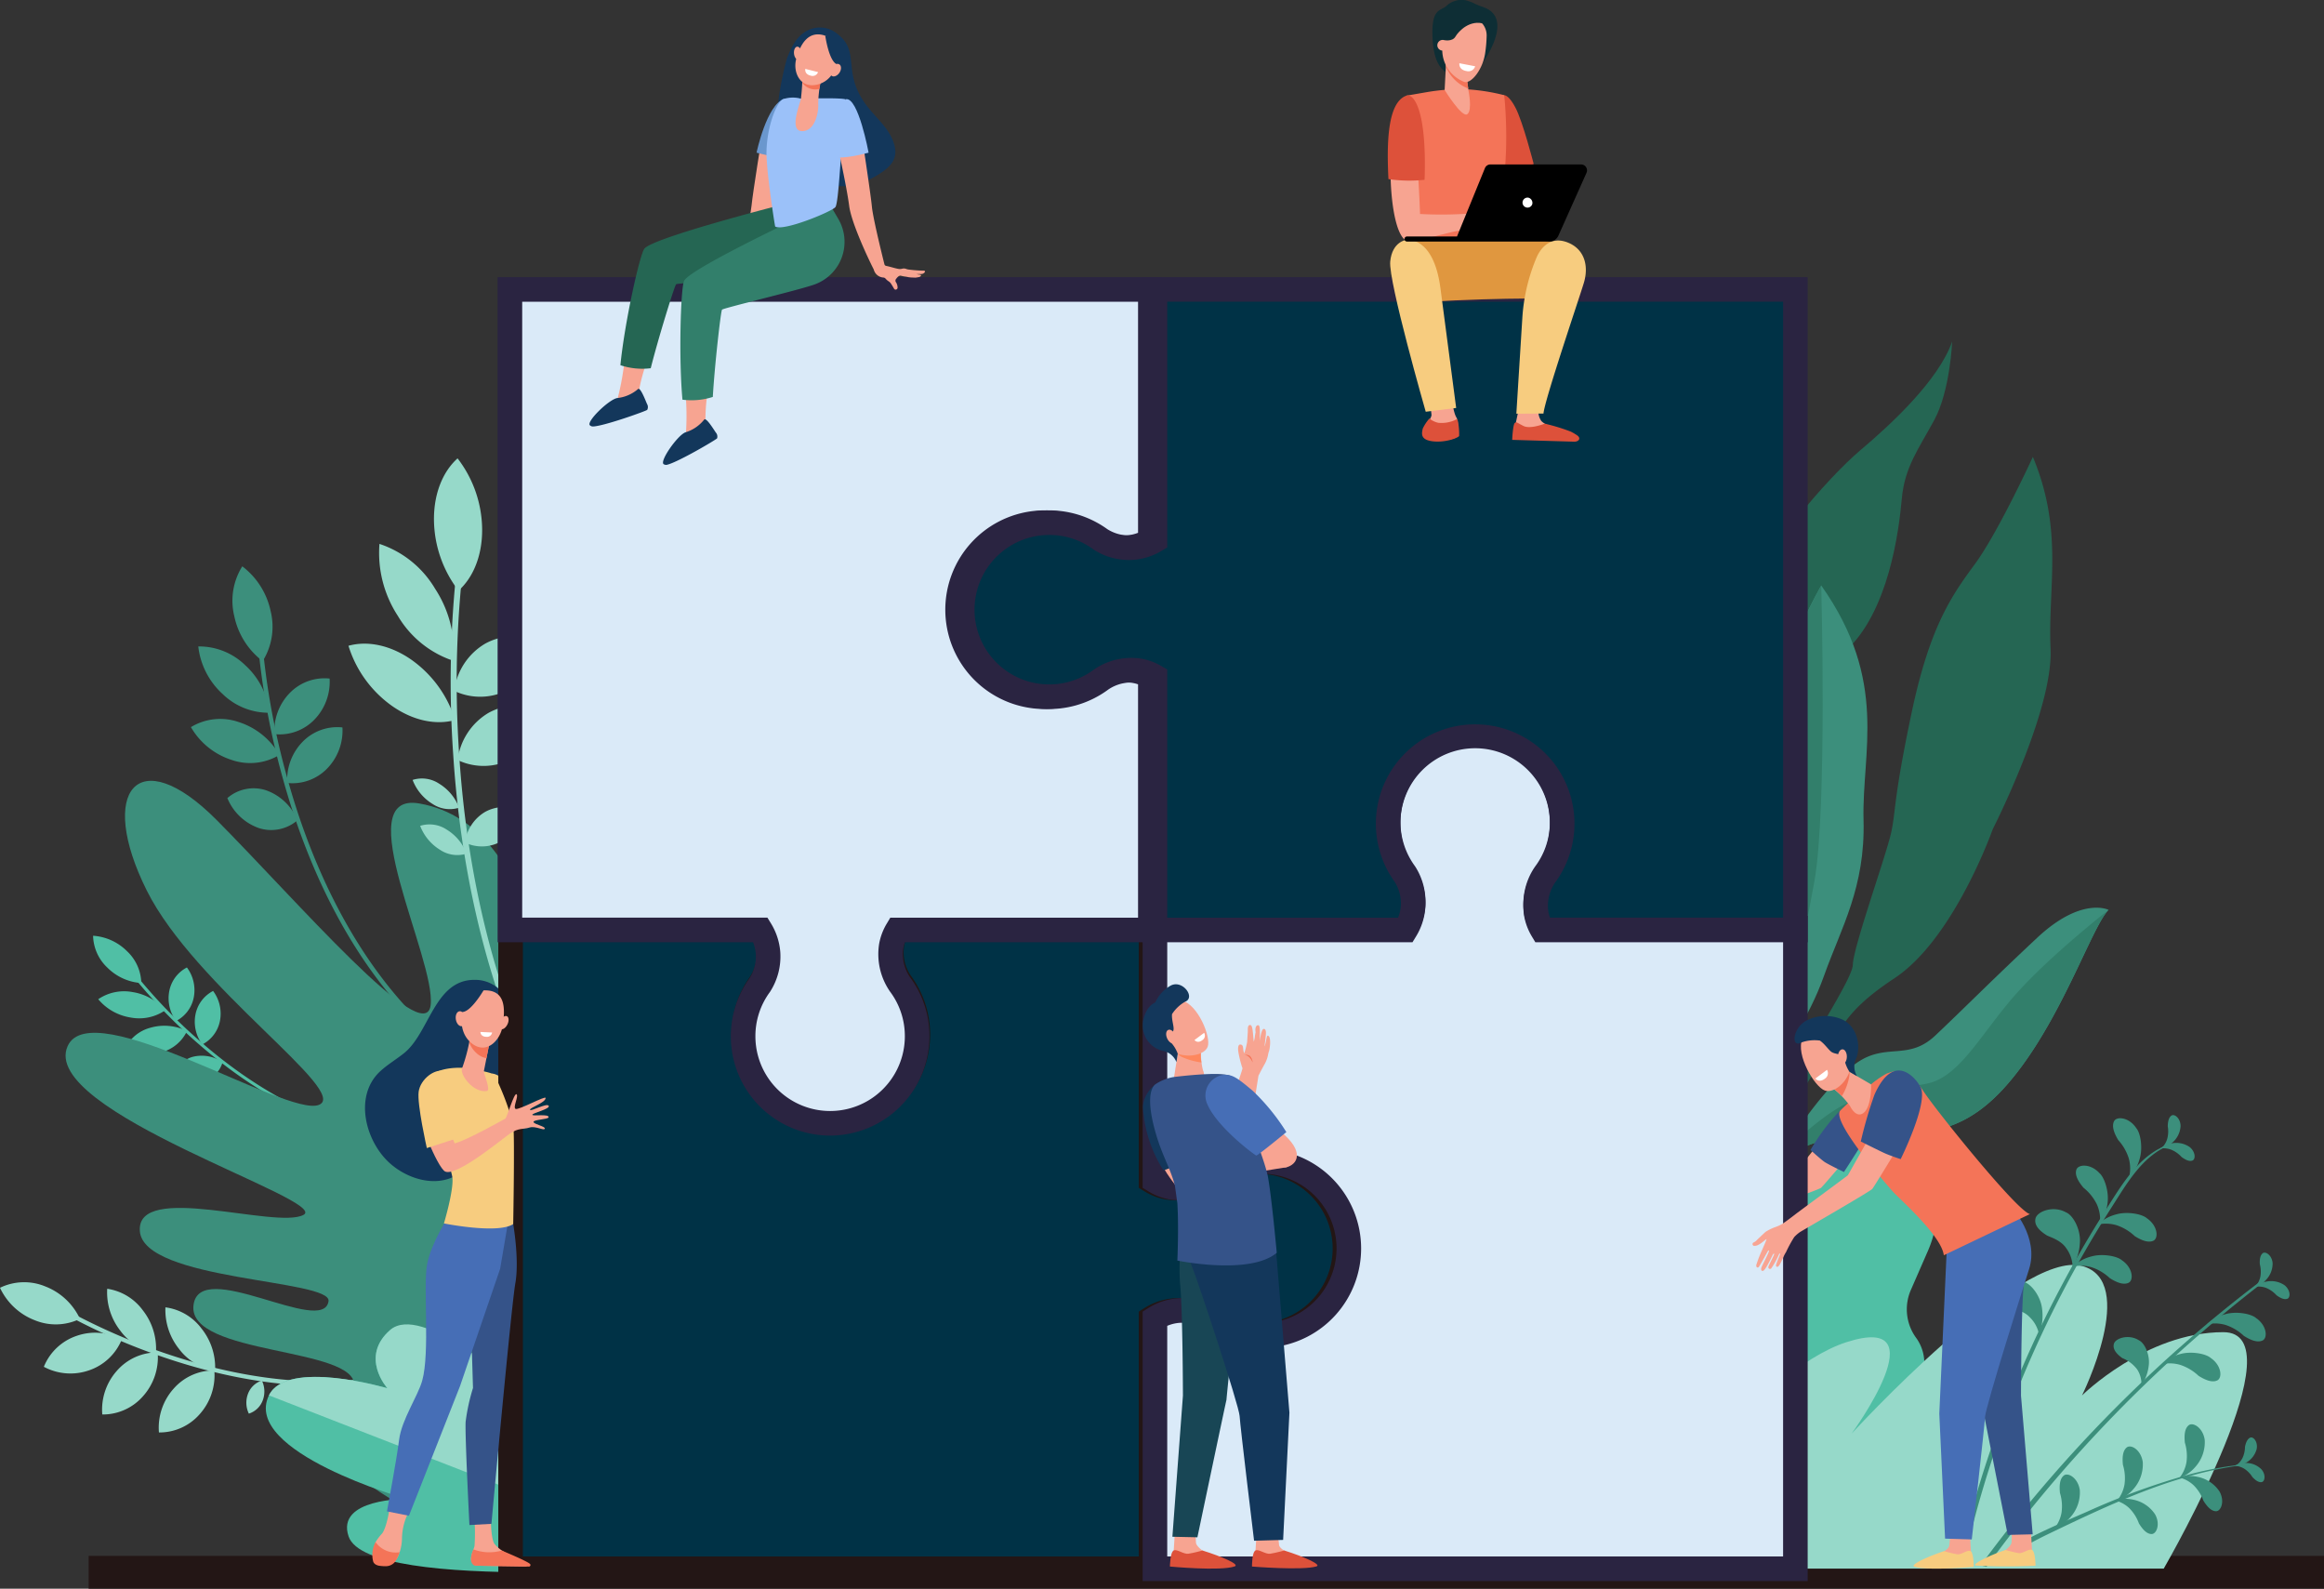 <svg xmlns="http://www.w3.org/2000/svg" width="384" height="262.452" viewBox="0 0 384 262.452">
  <rect x="0" y="0" width="384" height="262.452" fill="#333333" stroke="none"/>
  <g id="Group_8835" data-name="Group 8835" transform="translate(-1752.057 -8505.451)">
    <g id="Group_999" data-name="Group 999" transform="translate(1766.703 8762.487)">
      <path id="Path_593" data-name="Path 593" d="M2143.045,8885.118H1773.691v5.416h369.354Z" transform="translate(-1773.691 -8885.118)" fill="#231615"/>
    </g>
    <g id="Group_1040" data-name="Group 1040" transform="translate(2010.249 8561.866)">
      <g id="Group_1008" data-name="Group 1008" transform="translate(0 0)">
        <g id="Group_1000" data-name="Group 1000" transform="translate(26.621 19.063)">
          <path id="Path_594" data-name="Path 594" d="M2223.835,8616.939s-5.694,12.395-9.526,17.63-7.48,10.242-10.537,24.774-2.533,15.991-3.369,19.746-6.281,18.959-6.313,21.748-11,18.662-13.815,26.093-7.79,18.042-7.51,23.445l1.251-.317a58.139,58.139,0,0,1,9.693-25.332c8.674-12.733,7.434-15.137,17.284-21.678s16.213-24.609,16.213-24.609,10.02-19.626,9.553-29.83S2228.953,8629.206,2223.835,8616.939Z" transform="translate(-2172.753 -8616.939)" fill="#256653"/>
        </g>
        <g id="Group_1001" data-name="Group 1001" transform="translate(19.839)">
          <path id="Path_595" data-name="Path 595" d="M2207.265,8588.782s-.331,8.141-2.958,12.978-4.889,7.774-5.365,13.008-2.126,18.725-9.449,25.311-8.259,26.321-13.833,32.292-6.3,10.26-5.274,20.5,4.526,24.43-3.56,42.951l-1.827-4.606s5.785-15.238,4.385-24.16-6.274-22.4-4.49-28.87-4.849-7.729-.855-17.507,2.353-13.178,7.791-21.634c0,0,.558-.395,1.987-7.549s12.954-20.267,18.265-24.741S2205.045,8595.107,2207.265,8588.782Z" transform="translate(-2162.735 -8588.782)" fill="#256653"/>
        </g>
        <g id="Group_1002" data-name="Group 1002" transform="translate(24.31 40.312)">
          <path id="Path_596" data-name="Path 596" d="M2187.767,8648.327s-6.36,10.889-6.451,17.9.669,12.71-2.549,22.306,3.169,15.665,1.329,20.963-1.983,11.572-1.927,16.33-7.286,20.5-8.4,28.475.31,8,.31,8,1.217-10.525,2.906-14.006,6.825-15.479,8.024-20.122,4.452-7.622,7.257-15.484,6.794-14.483,6.489-25.64S2198.939,8664.113,2187.767,8648.327Z" transform="translate(-2169.339 -8648.327)" fill="#3c8f7c"/>
        </g>
        <g id="Group_1003" data-name="Group 1003" transform="translate(28.306 93.535)">
          <path id="Path_597" data-name="Path 597" d="M2176.209,8780.381s2.966-13.818,15.472-15.2,19.853,1.092,28.687-9,13.967-26.119,16.789-28.877c0,0-4.439-2.283-11.819,4.617s-12.564,12.133-16.836,16.15-7.742,1.4-12.252,4.047c-3.781,2.219-8.669,8.633-10.822,11.992a15.169,15.169,0,0,1-2.481,2.973c-.867.8-1.9,1.779-2.561,2.5-1.324,1.441-5.143,10.848-5.143,10.848Z" transform="translate(-2175.242 -8726.94)" fill="#3c8f7c"/>
        </g>
        <g id="Group_1004" data-name="Group 1004" transform="translate(0 70.092)">
          <path id="Path_598" data-name="Path 598" d="M2158.3,8766.759s4.408-16.9,1.456-25.171-12.194-14.39-11.823-19.585,6.305-19.236,1.467-29.689c0,0-1.837,9.325-3.651,11.4s-14.259,10.439-12.052,21.486,14.3,13.631,17.285,16.882,7,3.249,7.027,5.412.811,10.024-.526,17.783Z" transform="translate(-2133.431 -8692.313)" fill="#3c8f7c"/>
        </g>
        <g id="Group_1005" data-name="Group 1005" transform="translate(24.31 40.312)">
          <path id="Path_599" data-name="Path 599" d="M2174.714,8741.242l6.191-17.837s3.637-14.345,5.746-26.308,1.116-48.771,1.116-48.771-6.36,10.889-6.451,17.9.669,12.71-2.549,22.306,3.169,15.665,1.329,20.963-1.983,11.572-1.927,16.33-7.286,20.5-8.4,28.475c-.612,4.367-.46,6.348-.2,7.247C2168.575,8754.571,2174.714,8741.242,2174.714,8741.242Z" transform="translate(-2169.339 -8648.327)" fill="#327f6b"/>
        </g>
        <g id="Group_1006" data-name="Group 1006" transform="translate(28.306 93.897)">
          <path id="Path_600" data-name="Path 600" d="M2207.119,8756.182c-5.524,1.1-10.462.727-17.02,5.608a54.838,54.838,0,0,0-10.414,10.093s-2.948,5.266-4.165,8.044c-.176.424-.279.678-.279.678l.967-.051s2.966-13.818,15.472-15.2,19.853,1.094,28.687-9,13.967-26.118,16.789-28.876c0,0-9.4,7.311-15.2,13.78S2212.643,8755.079,2207.119,8756.182Z" transform="translate(-2175.242 -8727.477)" fill="#327f6b"/>
        </g>
        <g id="Group_1007" data-name="Group 1007" transform="translate(0 70.092)">
          <path id="Path_601" data-name="Path 601" d="M2145.745,8703.713c-1.813,2.074-14.259,10.439-12.052,21.487s14.3,13.63,17.285,16.881,7,3.249,7.027,5.412.811,10.024-.526,17.783l.358.646a99.137,99.137,0,0,0,1.855-11.141c.48-5.686-.441-8.04-2.269-12.646s-13.185-13.989-16.03-18.922,5.487-13.179,7.337-17.16.667-13.74.667-13.74S2147.558,8701.639,2145.745,8703.713Z" transform="translate(-2133.431 -8692.313)" fill="#327f6b"/>
        </g>
      </g>
      <g id="Group_1039" data-name="Group 1039" transform="translate(6.832 127.479)">
        <g id="Group_1009" data-name="Group 1009" transform="translate(13.743)">
          <path id="Path_602" data-name="Path 602" d="M2185.084,8785.973l1.944-4.7a6.633,6.633,0,0,1,8.621-3.686h0c8.2,3.576,11.762,13.537,7.96,22.246l-2.779,6.366a7.991,7.991,0,0,0,.848,8.021,7.061,7.061,0,0,1,.7,7.064l-1.465,3.356a13.345,13.345,0,0,1-8.333,7.436,8.094,8.094,0,0,0-5.031,4.548l-2.075,4.751c-2.293,5.254-8.162,7.764-13.108,5.6l-2.822-1.231c-4.946-2.159-7.1-8.169-4.8-13.424h0c3.709-6.281,3.414-10.97,2.1-14.15a19.022,19.022,0,0,1,.181-14.845l.293-.672a18.891,18.891,0,0,1,11.541-10.445C2181.1,8791.5,2183.43,8789.76,2185.084,8785.973Z" transform="translate(-2163.823 -8777.08)" fill="#50bfa5"/>
        </g>
        <g id="Group_1010" data-name="Group 1010" transform="translate(0 25.068)">
          <path id="Path_603" data-name="Path 603" d="M2143.523,8864.283c3.978-5.159,25.793-32.79,40.017-37.395,15.7-5.082.9,15.1.9,15.1s27.853-30.457,38.074-27.71c9.369,2.516,0,21.395,0,21.395s10.552-10.453,23.349-10.453c12.454,0-8.7,37.074-9.842,39.059Z" transform="translate(-2143.523 -8814.108)" fill="#96d9c9"/>
        </g>
        <g id="Group_1028" data-name="Group 1028" transform="translate(58.724 0.323)">
          <g id="Group_1012" data-name="Group 1012" transform="translate(0 4.794)">
            <g id="Group_1011" data-name="Group 1011">
              <path id="Path_604" data-name="Path 604" d="M2255.478,8794.989a183.559,183.559,0,0,0-24.434,58.49l-.78-.208a184.715,184.715,0,0,1,24.34-58c2.641-4.126,5.491-9.021,10.435-10.631.1-.03.132.114.041.147C2260.564,8786.492,2257.948,8791.131,2255.478,8794.989Z" transform="translate(-2230.264 -8784.639)" fill="#3c8f7c"/>
            </g>
          </g>
          <g id="Group_1014" data-name="Group 1014" transform="translate(3.524 27.162)">
            <g id="Group_1013" data-name="Group 1013">
              <path id="Path_605" data-name="Path 605" d="M2235.469,8864.888a229.329,229.329,0,0,1,46.559-47.177c.183-.138.431.182.246.324a229.1,229.1,0,0,0-45.839,47.111Z" transform="translate(-2235.469 -8817.677)" fill="#3c8f7c"/>
            </g>
          </g>
          <g id="Group_1015" data-name="Group 1015" transform="translate(25.394 0.516)">
            <path id="Path_606" data-name="Path 606" d="M2268.634,8781.927a8.094,8.094,0,0,1,1.743,3.03,6.25,6.25,0,0,1,.056,3.093,6.756,6.756,0,0,0,1.729-2.993c.559-1.783.167-4.255-.527-5.074-1.2-1.853-3.3-2.04-3.707-1.142C2267.5,8779.732,2268.044,8780.946,2268.634,8781.927Z" transform="translate(-2267.773 -8778.318)" fill="#3c8f7c"/>
          </g>
          <g id="Group_1016" data-name="Group 1016" transform="translate(22.889 16.167)">
            <path id="Path_607" data-name="Path 607" d="M2270.161,8805.259a8.085,8.085,0,0,0-3-1.8,6.241,6.241,0,0,0-3.091-.116,6.744,6.744,0,0,1,3.026-1.671c1.793-.522,4.257-.083,5.063.629,1.828,1.235,1.974,3.337,1.068,3.727C2272.331,8806.438,2271.129,8805.866,2270.161,8805.259Z" transform="translate(-2264.073 -8801.438)" fill="#3c8f7c"/>
          </g>
          <g id="Group_1017" data-name="Group 1017" transform="translate(18.781 23.121)">
            <path id="Path_608" data-name="Path 608" d="M2264.092,8815.527a8.119,8.119,0,0,0-3-1.8,6.27,6.27,0,0,0-3.09-.117,6.757,6.757,0,0,1,3.025-1.67c1.793-.521,4.258-.082,5.063.629,1.827,1.236,1.974,3.338,1.068,3.729C2266.263,8816.708,2265.06,8816.136,2264.092,8815.527Z" transform="translate(-2258.005 -8811.708)" fill="#3c8f7c"/>
          </g>
          <g id="Group_1018" data-name="Group 1018" transform="translate(33.435 39.248)">
            <path id="Path_609" data-name="Path 609" d="M2285.739,8839.35a8.094,8.094,0,0,0-3-1.8,6.26,6.26,0,0,0-3.091-.117,6.754,6.754,0,0,1,3.025-1.67c1.793-.523,4.258-.084,5.063.627,1.828,1.237,1.974,3.339,1.068,3.729C2287.909,8840.53,2286.707,8839.959,2285.739,8839.35Z" transform="translate(-2279.651 -8835.53)" fill="#3c8f7c"/>
          </g>
          <g id="Group_1019" data-name="Group 1019" transform="translate(40.922 32.652)">
            <path id="Path_610" data-name="Path 610" d="M2296.8,8829.606a8.116,8.116,0,0,0-3-1.8,6.248,6.248,0,0,0-3.091-.115,6.737,6.737,0,0,1,3.026-1.67c1.794-.523,4.258-.083,5.063.627,1.828,1.238,1.974,3.339,1.069,3.729C2298.968,8830.787,2297.766,8830.214,2296.8,8829.606Z" transform="translate(-2290.71 -8825.787)" fill="#3c8f7c"/>
          </g>
          <g id="Group_1020" data-name="Group 1020" transform="translate(19.259 8.349)">
            <path id="Path_611" data-name="Path 611" d="M2259.958,8793.53a8.1,8.1,0,0,1,2.2,2.719,6.251,6.251,0,0,1,.542,3.045,6.736,6.736,0,0,0,1.236-3.229c.271-1.848-.506-4.229-1.322-4.928-1.478-1.639-3.578-1.494-3.84-.543C2258.488,8791.544,2259.222,8792.655,2259.958,8793.53Z" transform="translate(-2258.711 -8789.89)" fill="#3c8f7c"/>
          </g>
          <g id="Group_1021" data-name="Group 1021" transform="translate(12.538 15.539)">
            <path id="Path_612" data-name="Path 612" d="M2250.71,8804.847c.508.27,2.284.759,3.178,2.088a5.39,5.39,0,0,1,1.073,3.165,8.939,8.939,0,0,0,1.207-4.134c.126-2.18-1.168-4.5-2.309-4.932-2.112-1.194-4.814-.13-5.036,1.044C2248.567,8803.26,2249.651,8804.187,2250.71,8804.847Z" transform="translate(-2248.784 -8800.511)" fill="#3c8f7c"/>
          </g>
          <g id="Group_1022" data-name="Group 1022" transform="translate(5.777 27.296)">
            <path id="Path_613" data-name="Path 613" d="M2241.125,8822.4c.547.18,2.38.363,3.484,1.523a5.392,5.392,0,0,1,1.59,2.939,8.936,8.936,0,0,0,.495-4.277c-.242-2.17-1.908-4.24-3.105-4.475-2.283-.82-4.768.684-4.789,1.877C2238.746,8821.2,2239.971,8821.926,2241.125,8822.4Z" transform="translate(-2238.798 -8817.875)" fill="#3c8f7c"/>
          </g>
          <g id="Group_1023" data-name="Group 1023" transform="translate(25.489 36.665)">
            <path id="Path_614" data-name="Path 614" d="M2269.346,8835.188a5.756,5.756,0,0,1,2.466,1.879,4.391,4.391,0,0,1,.692,2.635,7.266,7.266,0,0,0,1.217-3.292c.227-1.767-.694-3.729-1.6-4.144-1.65-1.093-3.909-.38-4.156.563C2267.693,8833.774,2268.521,8834.59,2269.346,8835.188Z" transform="translate(-2267.914 -8831.714)" fill="#3c8f7c"/>
          </g>
          <g id="Group_1024" data-name="Group 1024" transform="translate(33.2 4.59)">
            <path id="Path_615" data-name="Path 615" d="M2282.82,8786.666a4.812,4.812,0,0,0-1.693-1.2,3.707,3.707,0,0,0-1.823-.2,4.017,4.017,0,0,1,1.863-.854,3.914,3.914,0,0,1,2.968.593c1.027.811,1.022,2.061.469,2.251C2284.053,8787.46,2283.366,8787.069,2282.82,8786.666Z" transform="translate(-2279.303 -8784.338)" fill="#3c8f7c"/>
          </g>
          <g id="Group_1025" data-name="Group 1025" transform="translate(33.397)">
            <path id="Path_616" data-name="Path 616" d="M2280.633,8779.4a4.8,4.8,0,0,1-.085,2.072,3.729,3.729,0,0,1-.951,1.569,4.016,4.016,0,0,0,1.814-.954,3.917,3.917,0,0,0,1.343-2.712c-.016-1.31-1.009-2.068-1.5-1.746S2280.648,8778.724,2280.633,8779.4Z" transform="translate(-2279.595 -8777.557)" fill="#3c8f7c"/>
          </g>
          <g id="Group_1026" data-name="Group 1026" transform="translate(48.884 27.424)">
            <path id="Path_617" data-name="Path 617" d="M2305.988,8820.394a4.787,4.787,0,0,0-1.693-1.2,3.721,3.721,0,0,0-1.823-.2,4,4,0,0,1,1.863-.856,3.924,3.924,0,0,1,2.967.593c1.027.813,1.022,2.061.469,2.253S2306.534,8820.8,2305.988,8820.394Z" transform="translate(-2302.471 -8818.065)" fill="#3c8f7c"/>
          </g>
          <g id="Group_1027" data-name="Group 1027" transform="translate(48.912 22.721)">
            <path id="Path_618" data-name="Path 618" d="M2303.249,8813.032a4.793,4.793,0,0,1,.085,2.071,3.687,3.687,0,0,1-.82,1.641,3.99,3.99,0,0,0,1.731-1.1,3.919,3.919,0,0,0,1.116-2.812c-.123-1.306-1.175-1.979-1.635-1.618S2303.208,8812.354,2303.249,8813.032Z" transform="translate(-2302.512 -8811.119)" fill="#3c8f7c"/>
          </g>
        </g>
        <g id="Group_1038" data-name="Group 1038" transform="translate(65.115 51.398)">
          <g id="Group_1030" data-name="Group 1030" transform="translate(0 6.543)">
            <g id="Group_1029" data-name="Group 1029">
              <path id="Path_619" data-name="Path 619" d="M2281.047,8862.758c-11.621,1.273-22.442,6.4-32.861,11.405-7.025,3.373-6.671,4.334-8.1,4.836a.288.288,0,0,1-.351-.394c.551-1.091,1.994-1.828,3-2.455a39.052,39.052,0,0,1,3.63-1.978c2.652-1.287,5.372-2.446,8.075-3.621a117.454,117.454,0,0,1,16.9-6.158,59.391,59.391,0,0,1,9.706-1.729.047.047,0,0,1,.008.094Z" transform="translate(-2239.703 -8862.664)" fill="#3c8f7c"/>
            </g>
          </g>
          <g id="Group_1031" data-name="Group 1031" transform="translate(29.959)">
            <path id="Path_620" data-name="Path 620" d="M2284.867,8856.034a7.484,7.484,0,0,1,.266,3.229,5.783,5.783,0,0,1-1.173,2.614,6.254,6.254,0,0,0,2.63-1.826,6.119,6.119,0,0,0,1.56-4.461c-.276-2.026-1.96-3.011-2.656-2.42C2284.779,8853.747,2284.76,8854.981,2284.867,8856.034Z" transform="translate(-2283.956 -8853)" fill="#3c8f7c"/>
          </g>
          <g id="Group_1032" data-name="Group 1032" transform="translate(19.723 3.665)">
            <path id="Path_621" data-name="Path 621" d="M2269.747,8861.448a7.5,7.5,0,0,1,.265,3.229,5.769,5.769,0,0,1-1.173,2.613,6.246,6.246,0,0,0,2.63-1.825,6.117,6.117,0,0,0,1.56-4.461c-.276-2.025-1.96-3.011-2.656-2.42C2269.658,8859.16,2269.639,8860.395,2269.747,8861.448Z" transform="translate(-2268.835 -8858.414)" fill="#3c8f7c"/>
          </g>
          <g id="Group_1033" data-name="Group 1033" transform="translate(9.321 8.302)">
            <path id="Path_622" data-name="Path 622" d="M2254.382,8868.3a7.5,7.5,0,0,1,.266,3.228,5.772,5.772,0,0,1-1.173,2.613,6.246,6.246,0,0,0,2.63-1.825,6.119,6.119,0,0,0,1.56-4.461c-.276-2.026-1.961-3.012-2.656-2.419C2254.294,8866.01,2254.275,8867.244,2254.382,8868.3Z" transform="translate(-2253.471 -8865.263)" fill="#3c8f7c"/>
          </g>
          <g id="Group_1034" data-name="Group 1034" transform="translate(29.995 8.531)">
            <path id="Path_623" data-name="Path 623" d="M2287.94,8869.669a6.947,6.947,0,0,0-1.606-2.526,5.336,5.336,0,0,0-2.323-1.271,5.773,5.773,0,0,1,2.957-.123,5.655,5.655,0,0,1,3.64,2.418c.927,1.646.236,3.313-.607,3.265C2289.152,8871.4,2288.45,8870.506,2287.94,8869.669Z" transform="translate(-2284.01 -8865.601)" fill="#3c8f7c"/>
          </g>
          <g id="Group_1035" data-name="Group 1035" transform="translate(19.347 12.3)">
            <path id="Path_624" data-name="Path 624" d="M2272.212,8875.235a6.931,6.931,0,0,0-1.606-2.526,5.337,5.337,0,0,0-2.324-1.271,5.775,5.775,0,0,1,2.958-.123,5.655,5.655,0,0,1,3.639,2.418c.927,1.646.237,3.313-.607,3.264C2273.424,8876.971,2272.722,8876.071,2272.212,8875.235Z" transform="translate(-2268.281 -8871.167)" fill="#3c8f7c"/>
          </g>
          <g id="Group_1036" data-name="Group 1036" transform="translate(39.065 6.383)">
            <path id="Path_625" data-name="Path 625" d="M2300.377,8864.765a4.439,4.439,0,0,0-1.342-1.376,3.424,3.424,0,0,0-1.627-.491,3.719,3.719,0,0,1,1.841-.468,3.623,3.623,0,0,1,2.6,1.038c.8.91.586,2.048.05,2.13S2300.807,8865.222,2300.377,8864.765Z" transform="translate(-2297.407 -8862.427)" fill="#3c8f7c"/>
          </g>
          <g id="Group_1037" data-name="Group 1037" transform="translate(39.251 2.172)">
            <path id="Path_626" data-name="Path 626" d="M2299.237,8857.75a4.45,4.45,0,0,1-.424,1.873,3.409,3.409,0,0,1-1.13,1.27,3.672,3.672,0,0,0,1.814-.563,3.631,3.631,0,0,0,1.677-2.247c.205-1.2-.573-2.052-1.072-1.841S2299.364,8857.135,2299.237,8857.75Z" transform="translate(-2297.681 -8856.209)" fill="#3c8f7c"/>
          </g>
        </g>
      </g>
    </g>
    <g id="Group_1055" data-name="Group 1055" transform="translate(1783.605 8599.008)">
      <g id="Group_1042" data-name="Group 1042" transform="translate(10.882 10.543)">
        <g id="Group_1041" data-name="Group 1041">
          <path id="Path_627" data-name="Path 627" d="M1843.972,8726c-13.654-12.175-20.675-29.661-24.16-42.185a124.8,124.8,0,0,1-4.34-24.555l-.742-.046a125.648,125.648,0,0,0,4.365,24.727c3.518,12.647,10.613,30.312,24.436,42.637Z" transform="translate(-1814.729 -8659.217)" fill="#3c8f7c"/>
        </g>
      </g>
      <g id="Group_1044" data-name="Group 1044" transform="translate(6.879)">
        <g id="Group_1043" data-name="Group 1043">
          <path id="Path_628" data-name="Path 628" d="M1815.118,8651.085a10.716,10.716,0,0,1-1.326,8.224,12.554,12.554,0,0,1-4.692-7.44,10.716,10.716,0,0,1,1.325-8.224A12.546,12.546,0,0,1,1815.118,8651.085Z" transform="translate(-1808.818 -8643.645)" fill="#3c8f7c"/>
        </g>
      </g>
      <g id="Group_1046" data-name="Group 1046" transform="translate(1.215 13.227)">
        <g id="Group_1045" data-name="Group 1045">
          <path id="Path_629" data-name="Path 629" d="M1808.227,8666.31a12.525,12.525,0,0,1,3.993,7.833,10.9,10.9,0,0,1-7.776-3.121,12.514,12.514,0,0,1-3.994-7.831A10.9,10.9,0,0,1,1808.227,8666.31Z" transform="translate(-1800.451 -8663.182)" fill="#3c8f7c"/>
        </g>
      </g>
      <g id="Group_1048" data-name="Group 1048" transform="translate(0 25.224)">
        <g id="Group_1047" data-name="Group 1047">
          <path id="Path_630" data-name="Path 630" d="M1806.543,8681.4a11.985,11.985,0,0,1,6.74,5.427,9.339,9.339,0,0,1-7.888.838,11.988,11.988,0,0,1-6.74-5.426A9.337,9.337,0,0,1,1806.543,8681.4Z" transform="translate(-1798.656 -8680.901)" fill="#3c8f7c"/>
        </g>
      </g>
      <g id="Group_1050" data-name="Group 1050" transform="translate(6.019 36.669)">
        <g id="Group_1049" data-name="Group 1049">
          <path id="Path_631" data-name="Path 631" d="M1813.918,8698.128a8.784,8.784,0,0,1,5.215,4.956,6.624,6.624,0,0,1-6.37,1.3,8.784,8.784,0,0,1-5.216-4.958A6.624,6.624,0,0,1,1813.918,8698.128Z" transform="translate(-1807.547 -8697.808)" fill="#3c8f7c"/>
        </g>
      </g>
      <g id="Group_1052" data-name="Group 1052" transform="translate(13.785 18.496)">
        <g id="Group_1051" data-name="Group 1051">
          <path id="Path_632" data-name="Path 632" d="M1821.577,8673.377a8,8,0,0,1,6.572-2.367,8.982,8.982,0,0,1-2.545,6.814,8.013,8.013,0,0,1-6.573,2.365A8.976,8.976,0,0,1,1821.577,8673.377Z" transform="translate(-1819.018 -8670.964)" fill="#3c8f7c"/>
        </g>
      </g>
      <g id="Group_1054" data-name="Group 1054" transform="translate(15.897 26.57)">
        <g id="Group_1053" data-name="Group 1053">
          <path id="Path_633" data-name="Path 633" d="M1824.7,8685.3a8.007,8.007,0,0,1,6.573-2.366,8.981,8.981,0,0,1-2.546,6.814,8.008,8.008,0,0,1-6.573,2.364A8.98,8.98,0,0,1,1824.7,8685.3Z" transform="translate(-1822.138 -8682.891)" fill="#3c8f7c"/>
        </g>
      </g>
    </g>
    <g id="Group_1070" data-name="Group 1070" transform="translate(1767.437 8660.036)">
      <g id="Group_1057" data-name="Group 1057" transform="translate(5.437 4.951)">
        <g id="Group_1056" data-name="Group 1056">
          <path id="Path_634" data-name="Path 634" d="M1825.432,8768.961c-12.609-1.839-23.4-9.308-30.231-15.251a86.872,86.872,0,0,1-11.945-12.608l-.449.258a87.425,87.425,0,0,0,12.026,12.7c6.9,6,17.8,13.548,30.566,15.408Z" transform="translate(-1782.806 -8741.102)" fill="#50bfa5"/>
        </g>
      </g>
      <g id="Group_1059" data-name="Group 1059">
        <g id="Group_1058" data-name="Group 1058">
          <path id="Path_635" data-name="Path 635" d="M1780.358,8736.313a7.461,7.461,0,0,1,2.385,5.287,8.724,8.724,0,0,1-5.582-2.523,7.467,7.467,0,0,1-2.385-5.289A8.748,8.748,0,0,1,1780.358,8736.313Z" transform="translate(-1774.775 -8733.787)" fill="#50bfa5"/>
        </g>
      </g>
      <g id="Group_1061" data-name="Group 1061" transform="translate(0.852 9.19)">
        <g id="Group_1060" data-name="Group 1060">
          <path id="Path_636" data-name="Path 636" d="M1781.75,8747.487a8.726,8.726,0,0,1,5.327,3.019,7.591,7.591,0,0,1-5.717,1.172,8.728,8.728,0,0,1-5.327-3.021A7.586,7.586,0,0,1,1781.75,8747.487Z" transform="translate(-1776.033 -8747.363)" fill="#50bfa5"/>
        </g>
      </g>
      <g id="Group_1063" data-name="Group 1063" transform="translate(5.257 14.867)">
        <g id="Group_1062" data-name="Group 1062">
          <path id="Path_637" data-name="Path 637" d="M1786.8,8756.062a8.361,8.361,0,0,1,6,.567,6.5,6.5,0,0,1-4.264,3.515,8.342,8.342,0,0,1-6-.568A6.507,6.507,0,0,1,1786.8,8756.062Z" transform="translate(-1782.54 -8755.747)" fill="#50bfa5"/>
        </g>
      </g>
      <g id="Group_1065" data-name="Group 1065" transform="translate(13.259 19.806)">
        <g id="Group_1064" data-name="Group 1064">
          <path id="Path_638" data-name="Path 638" d="M1797.563,8763.24a6.127,6.127,0,0,1,4.935.881,4.619,4.619,0,0,1-3.2,3.2,6.119,6.119,0,0,1-4.935-.881A4.619,4.619,0,0,1,1797.563,8763.24Z" transform="translate(-1794.359 -8763.043)" fill="#50bfa5"/>
        </g>
      </g>
      <g id="Group_1067" data-name="Group 1067" transform="translate(12.472 5.242)">
        <g id="Group_1066" data-name="Group 1066">
          <path id="Path_639" data-name="Path 639" d="M1793.315,8745.427a5.58,5.58,0,0,1,2.913-3.9,6.254,6.254,0,0,1,1.135,4.938,5.574,5.574,0,0,1-2.913,3.9A6.252,6.252,0,0,1,1793.315,8745.427Z" transform="translate(-1793.197 -8741.529)" fill="#50bfa5"/>
        </g>
      </g>
      <g id="Group_1069" data-name="Group 1069" transform="translate(16.798 9.124)">
        <g id="Group_1068" data-name="Group 1068">
          <path id="Path_640" data-name="Path 640" d="M1799.706,8751.163a5.578,5.578,0,0,1,2.913-3.9,6.253,6.253,0,0,1,1.135,4.937,5.579,5.579,0,0,1-2.913,3.9A6.255,6.255,0,0,1,1799.706,8751.163Z" transform="translate(-1799.588 -8747.266)" fill="#50bfa5"/>
        </g>
      </g>
    </g>
    <g id="Group_1087" data-name="Group 1087" transform="translate(1752.057 8717.279)">
      <g id="Group_1072" data-name="Group 1072" transform="translate(8.941 3.64)">
        <g id="Group_1071" data-name="Group 1071">
          <path id="Path_641" data-name="Path 641" d="M1827.358,8833.383c-14.545,5.521-30.555,2.605-41.426-.812a103.859,103.859,0,0,1-20.346-8.852l-.322.617a104.687,104.687,0,0,0,20.486,8.916c10.977,3.455,27.153,6.4,41.877.809Z" transform="translate(-1765.264 -8823.719)" fill="#96d9c9"/>
        </g>
      </g>
      <g id="Group_1074" data-name="Group 1074" transform="translate(0 0)">
        <g id="Group_1073" data-name="Group 1073">
          <path id="Path_642" data-name="Path 642" d="M1759.531,8819.027a10.5,10.5,0,0,1,5.736,5.358,9.14,9.14,0,0,1-7.473.229,10.51,10.51,0,0,1-5.737-5.359A9.138,9.138,0,0,1,1759.531,8819.027Z" transform="translate(-1752.057 -8818.342)" fill="#96d9c9"/>
        </g>
      </g>
      <g id="Group_1076" data-name="Group 1076" transform="translate(7.243 8.334)">
        <g id="Group_1075" data-name="Group 1075">
          <path id="Path_643" data-name="Path 643" d="M1768.14,8831.183a9.3,9.3,0,0,1,7.5.574,8.935,8.935,0,0,1-5.384,5.1,9.313,9.313,0,0,1-7.5-.574A8.936,8.936,0,0,1,1768.14,8831.183Z" transform="translate(-1762.756 -8830.65)" fill="#96d9c9"/>
        </g>
      </g>
      <g id="Group_1078" data-name="Group 1078" transform="translate(16.865 11.592)">
        <g id="Group_1077" data-name="Group 1077">
          <path id="Path_644" data-name="Path 644" d="M1779.422,8838.49a8.831,8.831,0,0,1,6.736-3.025,9.649,9.649,0,0,1-2.419,7.226,8.822,8.822,0,0,1-6.736,3.025A9.648,9.648,0,0,1,1779.422,8838.49Z" transform="translate(-1776.968 -8835.464)" fill="#96d9c9"/>
        </g>
      </g>
      <g id="Group_1080" data-name="Group 1080" transform="translate(26.227 14.564)">
        <g id="Group_1079" data-name="Group 1079">
          <path id="Path_645" data-name="Path 645" d="M1793.25,8842.88a8.821,8.821,0,0,1,6.736-3.024,9.647,9.647,0,0,1-2.42,7.225,8.823,8.823,0,0,1-6.736,3.023A9.648,9.648,0,0,1,1793.25,8842.88Z" transform="translate(-1790.796 -8839.854)" fill="#96d9c9"/>
        </g>
      </g>
      <g id="Group_1082" data-name="Group 1082" transform="translate(17.69 1.076)">
        <g id="Group_1081" data-name="Group 1081">
          <path id="Path_646" data-name="Path 646" d="M1780.369,8826.845a10.262,10.262,0,0,1-2.157-6.915,8.916,8.916,0,0,1,5.9,3.577,10.264,10.264,0,0,1,2.158,6.915A8.911,8.911,0,0,1,1780.369,8826.845Z" transform="translate(-1778.187 -8819.93)" fill="#96d9c9"/>
        </g>
      </g>
      <g id="Group_1084" data-name="Group 1084" transform="translate(27.319 4.145)">
        <g id="Group_1083" data-name="Group 1083">
          <path id="Path_647" data-name="Path 647" d="M1794.688,8831.354a10.306,10.306,0,0,1-2.264-6.891,8.87,8.87,0,0,1,5.945,3.479,10.31,10.31,0,0,1,2.265,6.891A8.874,8.874,0,0,1,1794.688,8831.354Z" transform="translate(-1792.409 -8824.464)" fill="#96d9c9"/>
        </g>
      </g>
      <g id="Group_1086" data-name="Group 1086" transform="translate(40.705 16.24)">
        <g id="Group_1085" data-name="Group 1085">
          <path id="Path_648" data-name="Path 648" d="M1812.462,8844.492a3.627,3.627,0,0,1,2.286-2.164,4.153,4.153,0,0,1,.133,3.3,3.619,3.619,0,0,1-2.286,2.163A4.153,4.153,0,0,1,1812.462,8844.492Z" transform="translate(-1812.183 -8842.328)" fill="#96d9c9"/>
        </g>
      </g>
    </g>
    <g id="Group_1088" data-name="Group 1088" transform="translate(1762.888 8634.441)">
      <path id="Path_649" data-name="Path 649" d="M1859.476,8825.063s18.532-73.29,12.386-80.653c-8.492-10.178-15.5,23.584-16.185,20.717-6.492-27.082-8.221-61.732-29.162-65.4-11.9-2.086,2.749,25.768,1.868,33.3s-22.334-17.478-35.37-30.579-19.769-4.809-11.532,11.669c7.965,15.932,33.731,33.341,28.42,35.407s-37.555-18.509-41.5-9.715c-4.841,10.785,43.527,25.461,38.972,27.883s-27.672-5.555-27.04,2.69,31.708,7.94,31.176,11.567c-.86,5.873-21.413-7.421-22.317.706-.924,8.312,27.04,6.8,26.556,13.279-.278,3.726-6.279-1.895-7.163,3.267-2.016,11.767,34.848,26.1,34.848,26.1Z" transform="translate(-1768.055 -8695.982)" fill="#3c8f7c"/>
    </g>
    <g id="Group_1091" data-name="Group 1091" transform="translate(1795.979 8724.237)">
      <g id="Group_1089" data-name="Group 1089" transform="translate(0 0.314)">
        <path id="Path_650" data-name="Path 650" d="M1889.394,8868.5s-17.636-27.04-26.123-32.146c-9.042-5.439-2.158,10.847-2.158,10.847s-18.478-21.988-23.615-17.521-.475,9.642-.475,9.642-16.589-4.916-19.571,1.174c-4.582,9.355,22.73,17.115,22.73,17.115s-11.725-.124-9.568,6.193C1833.868,8873.333,1889.394,8868.5,1889.394,8868.5Z" transform="translate(-1816.934 -8829.083)" fill="#50bfa5"/>
      </g>
      <g id="Group_1090" data-name="Group 1090" transform="translate(0.518)">
        <path id="Path_651" data-name="Path 651" d="M1817.7,8840.348c2.982-6.091,19.571-1.174,19.571-1.174s-4.663-5.174.475-9.642,19.919,8.9,19.919,8.9-1.55-11.028,9.582-1.312c7.951,6.939,22.4,31.228,22.4,31.228Z" transform="translate(-1817.699 -8828.618)" fill="#96d9c9"/>
      </g>
    </g>
    <g id="Group_1111" data-name="Group 1111" transform="translate(1809.633 8581.172)">
      <g id="Group_1110" data-name="Group 1110" transform="translate(0 0)">
        <g id="Group_1093" data-name="Group 1093" transform="translate(16.922 14.813)">
          <g id="Group_1092" data-name="Group 1092">
            <path id="Path_652" data-name="Path 652" d="M1882.574,8739.271l.791-.541c-14.359-21.747-18.742-47.564-19.89-65.395a173.521,173.521,0,0,1,.964-33.873l-.981-.284a174.615,174.615,0,0,0-.976,34.086C1863.638,8691.245,1868.062,8717.292,1882.574,8739.271Z" transform="translate(-1862.098 -8639.179)" fill="#96d9c9"/>
          </g>
        </g>
        <g id="Group_1095" data-name="Group 1095" transform="translate(14.125)">
          <g id="Group_1094" data-name="Group 1094">
            <path id="Path_653" data-name="Path 653" d="M1865.93,8629.01c.032,4.368-1.484,7.979-3.9,10.146a19.467,19.467,0,0,1-4.06-11.711c-.031-4.368,1.484-7.98,3.9-10.147A19.466,19.466,0,0,1,1865.93,8629.01Z" transform="translate(-1857.966 -8617.298)" fill="#96d9c9"/>
          </g>
        </g>
        <g id="Group_1097" data-name="Group 1097" transform="translate(5.039 14.127)">
          <g id="Group_1096" data-name="Group 1096">
            <path id="Path_654" data-name="Path 654" d="M1853.818,8645.567a19.033,19.033,0,0,1,3.057,11.922,16.827,16.827,0,0,1-9.189-7.4,19.033,19.033,0,0,1-3.057-11.922A16.828,16.828,0,0,1,1853.818,8645.567Z" transform="translate(-1844.546 -8638.164)" fill="#96d9c9"/>
          </g>
        </g>
        <g id="Group_1099" data-name="Group 1099" transform="translate(0 30.613)">
          <g id="Group_1098" data-name="Group 1098">
            <path id="Path_655" data-name="Path 655" d="M1847.491,8665.164a19.114,19.114,0,0,1,7.238,9.967c-3.1.863-6.866.154-10.389-2.3a19.107,19.107,0,0,1-7.237-9.965C1840.2,8662.006,1843.968,8662.715,1847.491,8665.164Z" transform="translate(-1837.102 -8662.517)" fill="#96d9c9"/>
          </g>
        </g>
        <g id="Group_1101" data-name="Group 1101" transform="translate(10.599 52.87)">
          <g id="Group_1100" data-name="Group 1100">
            <path id="Path_656" data-name="Path 656" d="M1857.142,8696.264a7.977,7.977,0,0,1,3.3,3.969,5.13,5.13,0,0,1-4.384-.62,7.98,7.98,0,0,1-3.3-3.968A5.125,5.125,0,0,1,1857.142,8696.264Z" transform="translate(-1852.758 -8695.392)" fill="#96d9c9"/>
          </g>
        </g>
        <g id="Group_1103" data-name="Group 1103" transform="translate(11.848 60.457)">
          <g id="Group_1102" data-name="Group 1102">
            <path id="Path_657" data-name="Path 657" d="M1858.986,8707.471a7.972,7.972,0,0,1,3.3,3.968,5.126,5.126,0,0,1-4.384-.62,7.986,7.986,0,0,1-3.3-3.967A5.122,5.122,0,0,1,1858.986,8707.471Z" transform="translate(-1854.602 -8706.599)" fill="#96d9c9"/>
          </g>
        </g>
        <g id="Group_1105" data-name="Group 1105" transform="translate(17.472 29.384)">
          <g id="Group_1104" data-name="Group 1104">
            <path id="Path_658" data-name="Path 658" d="M1868.011,8661.937a9.953,9.953,0,0,1,9.1-.262,10.58,10.58,0,0,1-5.1,7.787,9.956,9.956,0,0,1-9.1.262A10.579,10.579,0,0,1,1868.011,8661.937Z" transform="translate(-1862.91 -8660.702)" fill="#96d9c9"/>
          </g>
        </g>
        <g id="Group_1107" data-name="Group 1107" transform="translate(18.039 40.814)">
          <g id="Group_1106" data-name="Group 1106">
            <path id="Path_659" data-name="Path 659" d="M1868.847,8678.818a9.954,9.954,0,0,1,9.1-.262,10.579,10.579,0,0,1-5.1,7.787,9.951,9.951,0,0,1-9.1.261A10.581,10.581,0,0,1,1868.847,8678.818Z" transform="translate(-1863.747 -8677.584)" fill="#96d9c9"/>
          </g>
        </g>
        <g id="Group_1109" data-name="Group 1109" transform="translate(19.257 57.604)">
          <g id="Group_1108" data-name="Group 1108">
            <path id="Path_660" data-name="Path 660" d="M1868.865,8703.187a6.48,6.48,0,0,1,5.925-.169,6.889,6.889,0,0,1-3.32,5.067,6.479,6.479,0,0,1-5.924.169A6.888,6.888,0,0,1,1868.865,8703.187Z" transform="translate(-1865.546 -8702.384)" fill="#96d9c9"/>
          </g>
        </g>
      </g>
    </g>
    <g id="Group_1115" data-name="Group 1115" transform="translate(2029.958 8686.289)">
      <g id="Group_1112" data-name="Group 1112" transform="translate(0 4.132)">
        <path id="Path_661" data-name="Path 661" d="M2167.409,8792.314a3.68,3.68,0,0,1,1.785.572,31.685,31.685,0,0,0,3.265-1.479s8.907-4.4,9.379-4.651l6.429-8.089,4.954,2.285s-7.23,8.6-7.688,8.979-13.229,4.856-14.339,5.289c0,0-1.12,1.024-1.844,1.642a7.692,7.692,0,0,1-1.925,1,8.228,8.228,0,0,1-1.963.688c-.974.211-.163-.449-.163-.449s1.722-.727,1.637-.858c-.065-.1-.98.353-2.055.6-.276.064-.548.125-.8.179-.66.144-.949-.233-.286-.5a6.4,6.4,0,0,1,.922-.3,5.4,5.4,0,0,0,.846-.333,6.939,6.939,0,0,0,.869-.349c-.027-.022.046-.136-.25-.079a15.856,15.856,0,0,1-1.6.449c-.3.034-.926.146-.926.146s-1.105.105-1.112-.05c-.016-.339.664-.526,1.082-.519a4.29,4.29,0,0,1,.924-.23s1.281-.508,1.207-.7a9.089,9.089,0,0,0-1.628.1c-.871.06-1.5.06-1.548-.108-.073-.269.619-.368.619-.368s.611-.091.811-.136c.234-.054.922-.269.922-.269s2.357-.865,2.272-1.041-.474-.537-.64-.536-.463.167-.63.167-.524-.03-.548-.239.9-.644.9-.644A2.63,2.63,0,0,1,2167.409,8792.314Z" transform="translate(-2162.544 -8778.668)" fill="#f8a492"/>
      </g>
      <g id="Group_1113" data-name="Group 1113" transform="translate(21.25)">
        <path id="Path_662" data-name="Path 662" d="M2193.932,8781.706s1.6,1.457,2.271,1.936c.555.4,3.257,1.7,3.257,1.7s2.689-4.117,3.864-6.183c1.427-2.5,2.414-6.229,2.077-6.33a4.936,4.936,0,0,0-3.45.095C2197.791,8774.835,2193.932,8781.706,2193.932,8781.706Z" transform="translate(-2193.932 -8772.564)" fill="#355389"/>
      </g>
      <g id="Group_1114" data-name="Group 1114" transform="translate(4.661 19.253)">
        <path id="Path_663" data-name="Path 663" d="M2171.192,8801.68a1.542,1.542,0,0,1-1.76-.677C2169.36,8801.778,2170.535,8802.163,2171.192,8801.68Z" transform="translate(-2169.428 -8801.003)" fill="#fe875e"/>
      </g>
    </g>
    <g id="Group_1116" data-name="Group 1116" transform="translate(1812.371 8667.326)">
      <path id="Path_664" data-name="Path 664" d="M1865.808,8754.566a14.582,14.582,0,0,0-1.321-7,5.9,5.9,0,0,0-5.267-3.013c-6.585-.009-7.423,8.729-11.614,12.1-1.281,1.03-2.713,1.869-3.925,2.979-4.475,4.1-2.46,11.692,1.65,15.288,2.851,2.5,7.333,3.913,10.848,1.962a11.092,11.092,0,0,0,4.219-4.563,62.6,62.6,0,0,0,3.318-8.474A31.743,31.743,0,0,0,1865.808,8754.566Z" transform="translate(-1841.146 -8744.556)" fill="#13375b"/>
    </g>
    <g id="Group_1117" data-name="Group 1117" transform="translate(1833.336 8682.805)">
      <path id="Path_665" data-name="Path 665" d="M1876.886,8773.563c-2.057-6.239-4.772-6.143-4.772-6.143l2.193,13.287c1.27-.348,2.924-1.121,4.193-1.479A57.087,57.087,0,0,0,1876.886,8773.563Z" transform="translate(-1872.114 -8767.42)" fill="#f7cc7f"/>
    </g>
    <g id="Group_1118" data-name="Group 1118" transform="translate(1835.53 8694.391)">
      <path id="Path_666" data-name="Path 666" d="M1888.327,8800.369l-7.519-5.736s-.756-5.352-1.769-10.1c-1.269.357-2.414,1.353-3.684,1.7l1.913,10.635,9.855,5.084,2.784,3.577.633-3.673Z" transform="translate(-1875.354 -8784.533)" fill="#f48c7f"/>
    </g>
    <g id="Group_1119" data-name="Group 1119" transform="translate(1834.393 8656.756)">
      <path id="Path_667" data-name="Path 667" d="M2014.534,8784.853a14.377,14.377,0,0,1-22.851,11.615l-.023-.013a8.7,8.7,0,0,0-5.23-1.347,8.544,8.544,0,0,0-3.933,1.3v41.356H1876.675V8731.942h41.417a8.535,8.535,0,0,1,1.237,3.835,8.7,8.7,0,0,1-1.345,5.23l-.013.022a14.377,14.377,0,1,0,23.129-.138.1.1,0,0,1-.011-.019,8.792,8.792,0,0,1-1.406-6.278,7.858,7.858,0,0,1,1-2.653H1982.5V8773.7a7.885,7.885,0,0,0,2.752,1.058,8.788,8.788,0,0,0,6.279-1.406c.008,0,.012,0,.018-.01a14.378,14.378,0,0,1,22.988,11.514Z" transform="translate(-1874.644 -8729.912)" fill="#003246"/>
      <path id="Path_668" data-name="Path 668" d="M1983.557,8838.825H1873.675V8728.942h44.586l.594.971a10.58,10.58,0,0,1,1.531,4.75,10.759,10.759,0,0,1-1.615,6.4l-.13.2a12.231,12.231,0,0,0-2.371,7.274,12.346,12.346,0,0,0,24.693,0,12.235,12.235,0,0,0-2.457-7.394l-.132-.2a10.858,10.858,0,0,1-1.657-7.684,9.862,9.862,0,0,1,1.253-3.33l.591-.989h45v42.539a5.835,5.835,0,0,0,1.08.307,6.766,6.766,0,0,0,4.8-1.1l0,0a16.408,16.408,0,1,1,.142,26.5,6.66,6.66,0,0,0-3.976-1.021,6.443,6.443,0,0,0-2.046.5Zm-105.82-4.062H1979.5v-40.447l.949-.6a10.618,10.618,0,0,1,4.87-1.605,10.742,10.742,0,0,1,6.373,1.6l.225.148a12.347,12.347,0,1,0-.119-19.865l-.214.144a10.859,10.859,0,0,1-7.665,1.646,9.938,9.938,0,0,1-3.448-1.324l-.971-.595V8733H1940.98a5.728,5.728,0,0,0-.267.979,6.773,6.773,0,0,0,1.1,4.794,16.409,16.409,0,1,1-26.491.144,6.665,6.665,0,0,0,1.016-3.97,6.438,6.438,0,0,0-.454-1.947h-38.143Z" transform="translate(-1873.675 -8728.942)" fill="#231615"/>
    </g>
    <g id="Group_1120" data-name="Group 1120" transform="translate(1940.861 8624.816)">
      <path id="Path_669" data-name="Path 669" d="M2139.759,8716.7v105.821H2033.938v-41.357a8.572,8.572,0,0,1,3.934-1.3,8.705,8.705,0,0,1,5.23,1.346c.009,0,.015.01.022.014a14.377,14.377,0,1,0-.137-23.129l-.019.01a8.787,8.787,0,0,1-6.279,1.406,7.9,7.9,0,0,1-2.752-1.058V8716.7h41.418a8.534,8.534,0,0,0,1.237-3.834,8.709,8.709,0,0,0-1.345-5.23c0-.01-.01-.015-.014-.024a14.377,14.377,0,1,1,23.129.139c0,.006-.006.011-.01.019a8.794,8.794,0,0,0-1.407,6.279,7.886,7.886,0,0,0,1,2.652Z" transform="translate(-2031.907 -8682.735)" fill="#daeaf8"/>
      <path id="Path_670" data-name="Path 670" d="M2140.821,8823.587H2030.938v-44.509l.949-.6a10.611,10.611,0,0,1,4.871-1.605,10.765,10.765,0,0,1,6.371,1.6l.226.147a12.234,12.234,0,0,0,7.274,2.37,12.347,12.347,0,1,0-7.394-22.235l-.215.144a10.84,10.84,0,0,1-7.665,1.646,9.925,9.925,0,0,1-3.449-1.325l-.97-.594V8713.7h42.205a6.394,6.394,0,0,0,.455-1.948,6.655,6.655,0,0,0-1.017-3.97,16.409,16.409,0,1,1,26.485.154,6.782,6.782,0,0,0-1.092,4.777,5.776,5.776,0,0,0,.269.986h42.578ZM2035,8819.525h101.759V8717.767h-40.935l-.592-.988a9.886,9.886,0,0,1-1.254-3.337,10.852,10.852,0,0,1,1.655-7.671l.158-.232a12.2,12.2,0,0,0,2.436-7.363,12.347,12.347,0,1,0-22.323,7.274l.119.178a10.769,10.769,0,0,1,1.628,6.417,10.6,10.6,0,0,1-1.531,4.752l-.595.971H2035v38.477a5.8,5.8,0,0,0,1.078.306,6.782,6.782,0,0,0,4.8-1.1v0a16.408,16.408,0,1,1,.143,26.5,6.69,6.69,0,0,0-3.976-1.021,6.439,6.439,0,0,0-2.047.5Z" transform="translate(-2030.938 -8681.765)" fill="#2a2441"/>
    </g>
    <g id="Group_1121" data-name="Group 1121" transform="translate(1834.279 8551.229)">
      <path id="Path_671" data-name="Path 671" d="M1950.48,8628.979a14.379,14.379,0,0,0,22.987,11.516l.019-.013a8.805,8.805,0,0,1,6.281-1.407,7.916,7.916,0,0,1,2.561.948v41.866h-41.815a7.879,7.879,0,0,0-1,2.652,8.8,8.8,0,0,0,1.406,6.279c0,.007.006.013.011.019a14.377,14.377,0,1,1-23.129.137.16.16,0,0,0,.014-.022,8.7,8.7,0,0,0,1.345-5.229,8.55,8.55,0,0,0-1.237-3.835h-41.418V8576.07h105.821v41.473a8.537,8.537,0,0,1-3.742,1.18,8.7,8.7,0,0,1-5.231-1.343l-.023-.014a14.377,14.377,0,0,0-22.851,11.613Z" transform="translate(-1874.475 -8574.04)" fill="#daeaf8"/>
      <path id="Path_672" data-name="Path 672" d="M1928.448,8714.891a16.408,16.408,0,0,1-13.332-25.975l.007-.012c.008-.01.015-.021.023-.032a6.654,6.654,0,0,0,1.019-3.973,6.41,6.41,0,0,0-.454-1.947h-42.205V8573.07h109.883v44.659l-.993.591a10.608,10.608,0,0,1-4.636,1.46,10.735,10.735,0,0,1-6.4-1.615l-.245-.165a12.21,12.21,0,0,0-7.229-2.335,12.346,12.346,0,0,0,0,24.691,12.234,12.234,0,0,0,7.393-2.456l.141-.1a10.867,10.867,0,0,1,7.74-1.692,9.876,9.876,0,0,1,3.215,1.188l1.013.587v45.068h-42.578a5.68,5.68,0,0,0-.267.979,6.774,6.774,0,0,0,1.093,4.788,16.242,16.242,0,0,1,3.219,9.763A16.427,16.427,0,0,1,1928.448,8714.891Zm-9.857-23.864-.12.182a12.236,12.236,0,0,0-2.37,7.274,12.346,12.346,0,0,0,24.693,0,12.235,12.235,0,0,0-2.458-7.394l-.126-.189a10.841,10.841,0,0,1-1.663-7.69,9.868,9.868,0,0,1,1.254-3.33l.591-.989h40.935v-38.547a5.681,5.681,0,0,0-.891-.236,6.781,6.781,0,0,0-4.738,1.061l-.07.05a16.409,16.409,0,1,1-.135-26.509,6.655,6.655,0,0,0,3.978,1.021,6.431,6.431,0,0,0,1.856-.419v-38.177H1877.568V8678.89h40.523l.594.969a10.6,10.6,0,0,1,1.531,4.751A10.766,10.766,0,0,1,1918.591,8691.026Z" transform="translate(-1873.506 -8573.07)" fill="#2a2441"/>
    </g>
    <g id="Group_1122" data-name="Group 1122" transform="translate(1909.014 8551.229)">
      <path id="Path_673" data-name="Path 673" d="M2124.565,8576.071V8681.89h-41.815a7.862,7.862,0,0,1-1-2.652,8.792,8.792,0,0,1,1.407-6.279c0-.007.006-.012.011-.019a14.378,14.378,0,1,0-23.129-.137.184.184,0,0,1,.013.023,8.7,8.7,0,0,1,1.345,5.229,8.529,8.529,0,0,1-1.237,3.834h-41.417v-41.865a7.908,7.908,0,0,0-2.561-.948,8.8,8.8,0,0,0-6.281,1.406.149.149,0,0,1-.018.014,14.378,14.378,0,1,1-.135-23.129l.022.014a8.709,8.709,0,0,0,5.23,1.344,8.561,8.561,0,0,0,3.743-1.182v-41.472Z" transform="translate(-1984.866 -8574.04)" fill="#003246"/>
      <path id="Path_674" data-name="Path 674" d="M2125.627,8682.952h-45l-.592-.989a9.861,9.861,0,0,1-1.254-3.338,10.858,10.858,0,0,1,1.654-7.669l.158-.232a12.2,12.2,0,0,0,2.436-7.364,12.347,12.347,0,1,0-24.693,0,12.237,12.237,0,0,0,2.37,7.274l.118.18a10.75,10.75,0,0,1,1.628,6.415,10.607,10.607,0,0,1-1.531,4.754l-.594.97h-44.586v-42.609a5.684,5.684,0,0,0-.89-.236,6.773,6.773,0,0,0-4.739,1.062l-.047.033a16.409,16.409,0,1,1-.155-26.491,6.662,6.662,0,0,0,3.977,1.02,6.452,6.452,0,0,0,1.854-.419v-42.24h109.883Zm-42.577-4.062h38.516V8577.133H2019.806v40.6l-.992.59a10.592,10.592,0,0,1-4.637,1.462,10.747,10.747,0,0,1-6.372-1.6l-.092-.046-.181-.138a12.209,12.209,0,0,0-7.228-2.334,12.345,12.345,0,1,0,7.394,22.235l.113-.079a10.866,10.866,0,0,1,7.768-1.713,9.906,9.906,0,0,1,3.213,1.188l1.014.586v41.007h38.143a6.394,6.394,0,0,0,.455-1.949,6.65,6.65,0,0,0-1.017-3.969,16.409,16.409,0,1,1,26.485.154,6.785,6.785,0,0,0-1.091,4.778A5.834,5.834,0,0,0,2083.049,8678.89Z" transform="translate(-1983.897 -8573.07)" fill="#2a2441"/>
    </g>
    <g id="Group_1123" data-name="Group 1123" transform="translate(1813.837 8754.529)">
      <path id="Path_675" data-name="Path 675" d="M1845.924,8873.363s-.464,3.227-1.263,4.266a8.288,8.288,0,0,0-1.079,1.422,4.2,4.2,0,0,0,.146,3.253c.19.414-.014.412.418.545a2.646,2.646,0,0,0,3.179-1.494,7.629,7.629,0,0,0,.624-2.748,9.964,9.964,0,0,1,1.045-4.418Z" transform="translate(-1843.312 -8873.363)" fill="#f7a491"/>
    </g>
    <g id="Group_1124" data-name="Group 1124" transform="translate(1829.883 8756.004)">
      <path id="Path_676" data-name="Path 676" d="M1867.542,8875.542a30.5,30.5,0,0,1,.054,4.818c-.125.633-.818,1.936-.5,2.532a1.587,1.587,0,0,0,.681.743l8.242.134c.449.007.152-.282-.21-.549a16.553,16.553,0,0,0-2.963-1.644c-.123-.061-.573-.347-.735-.445a5.751,5.751,0,0,1-1.179-1.043c-.592-.661-.644-3.865-.644-3.865Z" transform="translate(-1867.014 -8875.542)" fill="#f7a491"/>
    </g>
    <g id="Group_1125" data-name="Group 1125" transform="translate(1828.981 8706.752)">
      <path id="Path_677" data-name="Path 677" d="M1873.554,8803.7s1.038,5.9.356,9.775-3.953,39.754-3.953,39.754l-3.635.2s-.762-14.988-.626-17.071a32.352,32.352,0,0,1,1.215-5.573l-.362-12.1,4.587-15.9Z" transform="translate(-1865.681 -8802.792)" fill="#355389"/>
    </g>
    <g id="Group_1126" data-name="Group 1126" transform="translate(1815.995 8705.081)">
      <path id="Path_678" data-name="Path 678" d="M1856.676,8801.663s-2.862,4.317-3.543,7.892.5,14.555-.811,19.237c-.709,2.534-3.4,6.449-3.808,9.726s-2.013,11.855-2.013,11.855l3.633.721,8.444-21.428,6.623-19.367,1.7-9.976Z" transform="translate(-1846.5 -8800.323)" fill="#466eb6"/>
    </g>
    <g id="Group_1127" data-name="Group 1127" transform="translate(1822.911 8681.842)">
      <path id="Path_679" data-name="Path 679" d="M1862.291,8766.009s-3.789-.24-5.289,1.4,3.326,14.593,3.6,16.678-1.39,7.626-1.39,7.626,8.9,1.8,11.447.108c0,0,.272-14.988,0-16.479a44.15,44.15,0,0,0-3.09-8.14C1867.023,8766.605,1862.291,8766.009,1862.291,8766.009Z" transform="translate(-1856.714 -8765.996)" fill="#f7cc7f"/>
    </g>
    <g id="Group_1128" data-name="Group 1128" transform="translate(1828.359 8676.693)">
      <path id="Path_680" data-name="Path 680" d="M1866.153,8758.478s-.02.112-.055.3a28.932,28.932,0,0,1-1.259,4.775c-.531,1.007,1.818,4.216,4.08,3.823.674-.115-.569-2.948-.509-3.248.114-.574.269-1.357.428-2.161l.265-1.345c.242-1.228.439-2.232.439-2.232Z" transform="translate(-1864.763 -8758.393)" fill="#f7a491"/>
    </g>
    <g id="Group_1129" data-name="Group 1129" transform="translate(1829.592 8676.693)">
      <path id="Path_681" data-name="Path 681" d="M1866.686,8758.78c.035-.19.055-.3.055-.3l3.388-.085s-.2,1-.439,2.232l-.264,1.336a3.174,3.174,0,0,1-1.618-.812,4.277,4.277,0,0,1-1.225-1.827C1866.624,8759.106,1866.66,8758.921,1866.686,8758.78Z" transform="translate(-1866.583 -8758.393)" fill="#f47458"/>
    </g>
    <g id="Group_1130" data-name="Group 1130" transform="translate(1828.315 8669.05)">
      <path id="Path_682" data-name="Path 682" d="M1868.412,8747.11a3.05,3.05,0,0,0-2.6,1.112c-1,1.3-2.081,5.312.407,7.5s4.945-.288,5.309-2.908S1872.036,8747.015,1868.412,8747.11Z" transform="translate(-1864.697 -8747.102)" fill="#f7a491"/>
    </g>
    <g id="Group_1131" data-name="Group 1131" transform="translate(1834.52 8673.289)">
      <path id="Path_683" data-name="Path 683" d="M1875.226,8754.794c-.3.578-.8.9-1.113.717s-.334-.8-.038-1.381.8-.9,1.113-.714S1875.523,8754.216,1875.226,8754.794Z" transform="translate(-1873.863 -8753.364)" fill="#f7a491"/>
    </g>
    <g id="Group_1132" data-name="Group 1132" transform="translate(1826.821 8668.59)">
      <path id="Path_684" data-name="Path 684" d="M1867.879,8746.463s-2.135,3.816-3.661,3.992-1.727,2.2-1.727,2.2.546-4.673,2.057-5.573A5.6,5.6,0,0,1,1867.879,8746.463Z" transform="translate(-1862.491 -8746.422)" fill="#13375b"/>
    </g>
    <g id="Group_1133" data-name="Group 1133" transform="translate(1813.557 8760.206)">
      <path id="Path_685" data-name="Path 685" d="M1847.438,8883.417a4.058,4.058,0,0,1-3.983-1.668,4.387,4.387,0,0,0-.379,3.263c.326.712,1.279.691,2.03.719a1.956,1.956,0,0,0,1.8-1.1A6.591,6.591,0,0,0,1847.438,8883.417Z" transform="translate(-1842.898 -8881.749)" fill="#f47458"/>
    </g>
    <g id="Group_1134" data-name="Group 1134" transform="translate(1829.865 8761.409)">
      <path id="Path_686" data-name="Path 686" d="M1872.1,8883.71a7.445,7.445,0,0,1-4.693-.186,3.808,3.808,0,0,0-.377,1.966c.2.586.485.719.737.725,1.991.053,7.293.124,8.812.145a.249.249,0,0,0,.192-.409C1876.4,8885.5,1872.265,8883.81,1872.1,8883.71Z" transform="translate(-1866.986 -8883.524)" fill="#f47458"/>
    </g>
    <g id="Group_1135" data-name="Group 1135" transform="translate(1827.352 8672.505)">
      <path id="Path_687" data-name="Path 687" d="M1864.871,8753.283c.124.678-.126,1.3-.558,1.389s-.883-.389-1.007-1.067.126-1.3.558-1.389S1864.747,8752.6,1864.871,8753.283Z" transform="translate(-1863.274 -8752.205)" fill="#f7a491"/>
    </g>
    <g id="Group_1136" data-name="Group 1136" transform="translate(1831.441 8675.93)">
      <path id="Path_688" data-name="Path 688" d="M1869.315,8757.263l1.927.088a.843.843,0,0,1-.925.716C1869.281,8758.049,1869.315,8757.263,1869.315,8757.263Z" transform="translate(-1869.315 -8757.263)" fill="#fff"/>
    </g>
    <g id="Group_1158" data-name="Group 1158" transform="translate(1981.365 8505.451)">
      <g id="Group_1137" data-name="Group 1137" transform="translate(16.934 15.725)">
        <path id="Path_689" data-name="Path 689" d="M2118.076,8528.678c.24.011.9.229,1.858,2.047,1.228,2.321,3.023,9.33,3.023,9.33l-5.356,2-.688-1.462-1.133-11.265S2118.01,8528.676,2118.076,8528.678Z" transform="translate(-2115.779 -8528.678)" fill="#dd513a"/>
      </g>
      <g id="Group_1138" data-name="Group 1138" transform="translate(2.65 14.714)">
        <path id="Path_690" data-name="Path 690" d="M2104.18,8527.186a32.813,32.813,0,0,1,7.082,1.011s1.292,11.107-1.164,19.547c-.55,1.89.455,7.832.455,7.832l-15.872-.21s1.88-14.365,1.172-16.686-.725-10.408-.725-10.408.108-.018,3.566-.615A35.882,35.882,0,0,1,2104.18,8527.186Z" transform="translate(-2094.68 -8527.186)" fill="#f47458"/>
      </g>
      <g id="Group_1139" data-name="Group 1139" transform="translate(5.789 63.718)">
        <path id="Path_691" data-name="Path 691" d="M2103.828,8599.569s.351,4.053,1,5.175-.034,3.031-.068,3.293-1.359.636-3.466.411-2.073-.711-1.9-1.5,1.291-1.795,1.359-2.543a19.59,19.59,0,0,0-.646-3.442Z" transform="translate(-2099.317 -8599.569)" fill="#f7a491"/>
      </g>
      <g id="Group_1140" data-name="Group 1140" transform="translate(2.379 39.51)">
        <path id="Path_692" data-name="Path 692" d="M2108.632,8564.06s10.958-.607,13.4.873-1.738,8.755-1.738,8.755-7.624-.352-22.558.511c-3.536.2-3.841-9.221-3.179-10S2108.632,8564.06,2108.632,8564.06Z" transform="translate(-2094.28 -8563.811)" fill="#e0973f"/>
      </g>
      <g id="Group_1141" data-name="Group 1141" transform="translate(5.66 69.138)">
        <path id="Path_693" data-name="Path 693" d="M2100.967,8611.349c-2.169-.232-1.9-1.3-1.727-2.106a7.18,7.18,0,0,1,1.1-1.668,3.629,3.629,0,0,0,1.451.706,5.426,5.426,0,0,0,3.174-.643,10.485,10.485,0,0,1,.291,2.8C2105.224,8610.706,2103.136,8611.579,2100.967,8611.349Z" transform="translate(-2099.126 -8607.574)" fill="#dd513a"/>
      </g>
      <g id="Group_1142" data-name="Group 1142" transform="translate(0.395 39.619)">
        <path id="Path_694" data-name="Path 694" d="M2099.653,8571.949c.437,3.313,2.6,19.8,2.6,19.8l-5.029.623s-6.185-21.523-5.867-24.816,2.632-3.568,2.632-3.568S2098.494,8563.182,2099.653,8571.949Z" transform="translate(-2091.349 -8563.972)" fill="#f7cc7f"/>
      </g>
      <g id="Group_1143" data-name="Group 1143" transform="translate(0.449 17.018)">
        <path id="Path_695" data-name="Path 695" d="M2093.9,8530.6c1.484-.558,2.211,12.815,2.41,18.318a64.409,64.409,0,0,0,8.349-.084c.536-.04,1.773-.492,2.307-.562a5.4,5.4,0,0,1,1.311-.062,24.72,24.72,0,0,1,3.072,1.383c.291.3,1.077,1.073.944,1.406s-1.511-.927-1.511-.927l-.674-.378c.839.819,2.438,1.9,2.208,2.291s-1.667-.712-2.7-1.458c.882.8,1.978,2.223,1.726,2.445-.228.2-1.474-1.451-2.806-1.927-.493-.176-.985.312-1.374.371a2.806,2.806,0,0,1-1.006.056l-1.443-.409c-.491.044-.5.334-1,.44-.576.123-1.521.252-2.255.431-4.224,1.033-5.633,1.512-6.926,1.512C2090.624,8553.447,2090.4,8531.92,2093.9,8530.6Z" transform="translate(-2091.429 -8530.588)" fill="#f7a491"/>
      </g>
      <g id="Group_1144" data-name="Group 1144" transform="translate(0 15.768)">
        <path id="Path_696" data-name="Path 696" d="M2090.873,8542.563c-.278-5.637-.237-12.586,2.924-13.771,1.247-.468,3.445,2.345,3.05,13.887A23.769,23.769,0,0,1,2090.873,8542.563Z" transform="translate(-2090.766 -8528.743)" fill="#dd513a"/>
      </g>
      <g id="Group_1145" data-name="Group 1145" transform="translate(21.065 67.186)">
        <path id="Path_697" data-name="Path 697" d="M2125.822,8604.69a2.739,2.739,0,0,0,.347,2.337c.786.931,4.051,1.845,4.479,2.348a1.411,1.411,0,0,1,.4.934l-9.164-.253.1-2.767.423-1.989Z" transform="translate(-2121.881 -8604.69)" fill="#f7a491"/>
      </g>
      <g id="Group_1146" data-name="Group 1146" transform="translate(20.552 69.776)">
        <path id="Path_698" data-name="Path 698" d="M2126.494,8608.729s-2.354.952-3.492.388-1.1-.72-1.432-.509-.447,2.8-.447,2.8l10.3.3c.717-.017,1.08-.545.5-1a8.446,8.446,0,0,0-1.123-.667A32.131,32.131,0,0,0,2126.494,8608.729Z" transform="translate(-2121.123 -8608.518)" fill="#dd513a"/>
      </g>
      <g id="Group_1147" data-name="Group 1147" transform="translate(21.242 39.735)">
        <path id="Path_699" data-name="Path 699" d="M2125.56,8566.763c.708-1.49,2.319-3.431,5.153-2.261,2.7,1.114,3.429,3.854,2.576,6.66s-6.468,19.3-6.664,21.564l-4.483.029s.815-13.058,1.015-16.215A30.563,30.563,0,0,1,2125.56,8566.763Z" transform="translate(-2122.142 -8564.144)" fill="#f7cc7f"/>
      </g>
      <g id="Group_1148" data-name="Group 1148" transform="translate(2.752 27.166)">
        <path id="Path_700" data-name="Path 700" d="M2124.016,8545.578H2109.03a.977.977,0,0,0-.9.608l-4.614,11.293h-8.262a.419.419,0,0,0-.418.419h0a.418.418,0,0,0,.418.419h23.514a1.641,1.641,0,0,0,1.5-.972l4.646-10.386A.981.981,0,0,0,2124.016,8545.578Z" transform="translate(-2094.831 -8545.578)"/>
      </g>
      <g id="Group_1149" data-name="Group 1149" transform="translate(22.245 32.648)">
        <path id="Path_701" data-name="Path 701" d="M2125.247,8554.769a.825.825,0,1,1-.618-1.079A.883.883,0,0,1,2125.247,8554.769Z" transform="translate(-2123.624 -8553.676)" fill="#fff"/>
      </g>
      <g id="Group_1156" data-name="Group 1156" transform="translate(7.37)">
        <g id="Group_1150" data-name="Group 1150">
          <path id="Path_702" data-name="Path 702" d="M2109.993,8506.6a11.687,11.687,0,0,1-1.325-.531,6.662,6.662,0,0,0-1.512-.57,3.648,3.648,0,0,0-3.067.819c-.989,1.071-2.744.191-2.39,5.809.4,6.356,3.935,5.659,4.021,5.552s3.152-4.066,3.152-4.066,1.072,2.345,1.072,2.259S2115.419,8508.427,2109.993,8506.6Z" transform="translate(-2101.653 -8505.451)" fill="#0e2e35"/>
        </g>
        <g id="Group_1151" data-name="Group 1151" transform="translate(2.027 9.119)">
          <path id="Path_703" data-name="Path 703" d="M2108.277,8522.5l.305,2.271s.684,3.273-.2,3.9-3.74-4-3.74-4l.3-5.756Z" transform="translate(-2104.647 -8518.921)" fill="#f7a491"/>
        </g>
        <g id="Group_1152" data-name="Group 1152" transform="translate(2.232 9.119)">
          <path id="Path_704" data-name="Path 704" d="M2104.949,8520.787a6.515,6.515,0,0,0,3.685,3.637l-.259-1.925-3.328-3.578Z" transform="translate(-2104.949 -8518.921)" fill="#f47458"/>
        </g>
        <g id="Group_1153" data-name="Group 1153" transform="translate(1.636 2.817)">
          <path id="Path_705" data-name="Path 705" d="M2107.911,8509.651a3.029,3.029,0,0,1,3.488,3.063,23.033,23.033,0,0,1-.255,2.914c-.405,2.621-2.195,4.931-3.377,4.724a5.681,5.681,0,0,1-3.636-6.2C2104.455,8511.85,2105.955,8509.967,2107.911,8509.651Z" transform="translate(-2104.07 -8509.612)" fill="#f7a491"/>
        </g>
        <g id="Group_1154" data-name="Group 1154" transform="translate(0.798 6.6)">
          <path id="Path_706" data-name="Path 706" d="M2104.552,8516.4a.882.882,0,1,1-.67-1.192A.975.975,0,0,1,2104.552,8516.4Z" transform="translate(-2102.831 -8515.2)" fill="#f7a491"/>
        </g>
        <g id="Group_1155" data-name="Group 1155" transform="translate(1.397 1.947)">
          <path id="Path_707" data-name="Path 707" d="M2104.167,8512.991s1.431.355,1.961-.564,2.428-2.9,4.84-2.082-2.122-2-2.315-2-2.51-.016-2.51-.016-1.785,1.469-1.85,1.63-.579,1.92-.579,1.92Z" transform="translate(-2103.716 -8508.328)" fill="#0e2e35"/>
        </g>
      </g>
      <g id="Group_1157" data-name="Group 1157" transform="translate(11.826 10.449)">
        <path id="Path_708" data-name="Path 708" d="M2108.243,8520.885l2.6.5a1.159,1.159,0,0,1-1.4.795C2108.044,8521.951,2108.243,8520.885,2108.243,8520.885Z" transform="translate(-2108.234 -8520.885)" fill="#fff"/>
      </g>
    </g>
    <g id="Group_1181" data-name="Group 1181" transform="translate(1940.843 8668.055)">
      <g id="Group_1159" data-name="Group 1159" transform="translate(3.49 28.615)">
        <path id="Path_709" data-name="Path 709" d="M2036.066,8789.424a2.711,2.711,0,0,0,.283.688,26.142,26.142,0,0,0,2.709,3.605l1.464-3.3s-.239-1.035-.653-2.518A8.459,8.459,0,0,0,2036.066,8789.424Z" transform="translate(-2036.066 -8787.898)" fill="#f8a492"/>
      </g>
      <g id="Group_1160" data-name="Group 1160" transform="translate(0.069 15.74)">
        <path id="Path_710" data-name="Path 710" d="M2042.831,8780.419s-8.169,3.519-8.433,3.45a21.706,21.706,0,0,1-3.385-10.373c-.016-2.312,2.386-5.095,5.065-4.544,1.349.275,1.328.651,3.324,3.552A33.412,33.412,0,0,1,2042.831,8780.419Z" transform="translate(-2031.013 -8768.882)" fill="#13375b"/>
      </g>
      <g id="Group_1161" data-name="Group 1161" transform="translate(18.314 90.35)">
        <path id="Path_711" data-name="Path 711" d="M2058.51,8879.088s-.195,3.209-.2,3.215a17.525,17.525,0,0,0-.352,1.783c0,1.393,6.606-1.182,5.126-1.795-.134-.057-.836-.479-.88-.951-.068-.732-.24-2.207-.24-2.207Z" transform="translate(-2057.963 -8879.088)" fill="#f7a491"/>
      </g>
      <g id="Group_1162" data-name="Group 1162" transform="translate(18.08 93.482)">
        <path id="Path_712" data-name="Path 712" d="M2062.961,8883.771s-1.551.426-2.346.532-1.841-.789-2.4-.547c-.618.266-.594,2.663-.594,2.663s8.317.683,10.656-.023C2069.2,8886.116,2066.131,8884.762,2062.961,8883.771Z" transform="translate(-2057.618 -8883.714)" fill="#dd513a"/>
      </g>
      <g id="Group_1163" data-name="Group 1163" transform="translate(4.801 90.35)">
        <path id="Path_713" data-name="Path 713" d="M2038.55,8879.088s-.194,3.209-.2,3.215a17.651,17.651,0,0,0-.351,1.783c0,1.393,6.605-1.182,5.125-1.795-.134-.057-1.044-.793-1.088-1.268-.068-.729-.032-1.891-.032-1.891Z" transform="translate(-2038.003 -8879.088)" fill="#f7a491"/>
      </g>
      <g id="Group_1164" data-name="Group 1164" transform="translate(4.518 93.482)">
        <path id="Path_714" data-name="Path 714" d="M2042.977,8883.771s-1.551.426-2.345.532-1.842-.789-2.4-.547c-.619.266-.643,2.663-.643,2.663s8.355.795,10.705-.023C2049.2,8886.077,2046.147,8884.762,2042.977,8883.771Z" transform="translate(-2037.585 -8883.714)" fill="#dd513a"/>
      </g>
      <g id="Group_1167" data-name="Group 1167" transform="translate(7.366 6.727)">
        <g id="Group_1165" data-name="Group 1165">
          <path id="Path_715" data-name="Path 715" d="M2041.792,8780.76l5.818-8.151q.037-.105.158-.44c.293-.808.9-2.491,1.434-4.165l.005-.017c.167-.586.521-1.607.863-2.595.381-1.1.853-2.46.869-2.692l-.078-.206a18.855,18.855,0,0,1-.6-2.445c-.065-.366-.13-1.253.3-1.253.682,0,.357.886.672,1.44a13.989,13.989,0,0,0,.473-1.847l.114-1.734c.022-.129-.117-1.085.362-1.085h.023c.43.032.42,1.048.6,2.768.056-.2.113-.437.156-.655a6.222,6.222,0,0,1,.145-.908c-.087-.479-.037-1.233.474-1.163.255.036.234,1.09.234,1.09,0,.145-.018,1.26-.01,1.479.052-.374.257-1.969.656-1.969.332,0,.359.429.352.77,0,.2-.213,1.929-.224,2.13.156-.263.342-1.785.5-1.785.647,0,.414,2.166.176,2.729a2.6,2.6,0,0,0-.074.3,5.289,5.289,0,0,1-.555,1.611c-.406.7-.967,1.8-1.052,1.97-.062.347-.257,1.587-.5,3.148-.1.668-.219,1.4-.339,2.159h-.006c-.022.165-.143.687-.6,2.646a23.281,23.281,0,0,1-.723,2.847c-.273.483-6.547,9-6.813,9.365l-.157.214Z" transform="translate(-2041.792 -8755.569)" fill="#f7a491"/>
        </g>
        <g id="Group_1166" data-name="Group 1166" transform="translate(9.508 4.927)">
          <path id="Path_716" data-name="Path 716" d="M2057.15,8764.1s-.473-1.208-1.313-1.21a.969.969,0,0,1,.873.149A1.667,1.667,0,0,1,2057.15,8764.1Z" transform="translate(-2055.837 -8762.846)" fill="#f47458"/>
        </g>
      </g>
      <g id="Group_1173" data-name="Group 1173">
        <g id="Group_1168" data-name="Group 1168" transform="translate(5.212 10.298)">
          <path id="Path_717" data-name="Path 717" d="M2039.359,8761.121l-.749,4.736s2.854,2.291,4.517,1.808c1.4-.4.439-2.23.439-2.23a11.862,11.862,0,0,1-.515-3.854C2043.279,8760.255,2039.359,8761.121,2039.359,8761.121Z" transform="translate(-2038.61 -8760.843)" fill="#f7a491"/>
        </g>
        <g id="Group_1169" data-name="Group 1169" transform="translate(5.817 10.298)">
          <path id="Path_718" data-name="Path 718" d="M2040.185,8762.552a11.645,11.645,0,0,0,3.23.911,6.287,6.287,0,0,1-.076-1.883c.1-.61-.673-.755-1.542-.735-1.136.1-2.15.276-2.15.276l-.144.909A2.322,2.322,0,0,0,2040.185,8762.552Z" transform="translate(-2039.503 -8760.843)" fill="#fe875e"/>
        </g>
        <g id="Group_1170" data-name="Group 1170" transform="translate(2.351 2.566)">
          <path id="Path_719" data-name="Path 719" d="M2034.392,8751.967c-.118,0,1.128,5.293,3.056,6.2s4.8.437,5.344-.988c.6-1.576-1.581-6.975-4.292-7.66S2034.392,8751.967,2034.392,8751.967Z" transform="translate(-2034.385 -8749.422)" fill="#f7a491"/>
        </g>
        <g id="Group_1171" data-name="Group 1171">
          <path id="Path_720" data-name="Path 720" d="M2035.5,8745.883a6.064,6.064,0,0,0-2.485,2.744c-.723.344-1.6,1.086-2.017,3.084a4.335,4.335,0,0,0,3.264,4.923,2.957,2.957,0,0,1,2.247,1.857l.221-1.386a5.488,5.488,0,0,0-1.084-1.811c-.651-.6.308-1.483.393-2.2.065-.554-.342-1.627-.254-2.534a6.262,6.262,0,0,1,2.147-2.043C2039.751,8747.827,2037.478,8744.742,2035.5,8745.883Z" transform="translate(-2030.912 -8745.632)" fill="#13375b"/>
        </g>
        <g id="Group_1172" data-name="Group 1172" transform="translate(3.899 7.497)">
          <path id="Path_721" data-name="Path 721" d="M2038.182,8757.591c.253.612.149,1.219-.229,1.355s-.891-.245-1.143-.857-.149-1.218.23-1.354S2037.93,8756.981,2038.182,8757.591Z" transform="translate(-2036.672 -8756.706)" fill="#f7a491"/>
        </g>
      </g>
      <g id="Group_1174" data-name="Group 1174" transform="translate(12.592 27.004)">
        <path id="Path_722" data-name="Path 722" d="M2049.511,8790.564l11.222-1.83s-1.277-3.214-1.733-3.214-8.486,3.506-8.486,3.506l-.638,1.281Z" transform="translate(-2049.511 -8785.521)" fill="#f8a492"/>
      </g>
      <g id="Group_1175" data-name="Group 1175" transform="translate(4.931 39.23)">
        <path id="Path_723" data-name="Path 723" d="M2040.108,8804.092a36.931,36.931,0,0,0-.663,9.515c.456,4.105.492,18.684.492,18.684l-1.741,23.324,4.131.09s4.9-23.314,4.807-22.716,1.642-16.413,1.642-16.413l-5.839-13Z" transform="translate(-2038.195 -8803.578)" fill="#184655"/>
      </g>
      <g id="Group_1176" data-name="Group 1176" transform="translate(7.662 37.691)">
        <path id="Path_724" data-name="Path 724" d="M2042.505,8803.1s-.73,4.873.183,7.012,7.825,23.109,7.917,24.817,2.391,20.61,2.391,20.61l4.8-.135,1.039-21.014-2.176-26.409-2.112-6.677Z" transform="translate(-2042.229 -8801.306)" fill="#13375b"/>
      </g>
      <g id="Group_1177" data-name="Group 1177" transform="translate(5.212 13.779)">
        <path id="Path_725" data-name="Path 725" d="M2038.61,8767.518a4.293,4.293,0,0,0,2.289.688,7.607,7.607,0,0,0,2.667-1.109l-.217-.734s-2.858-.418-2.93-.373S2038.61,8767.518,2038.61,8767.518Z" transform="translate(-2038.61 -8765.985)" fill="#f7a491"/>
      </g>
      <g id="Group_1178" data-name="Group 1178" transform="translate(17.836 22.874)">
        <path id="Path_726" data-name="Path 726" d="M2057.257,8783.392s4.245,4.006,6.161,3.322,2.709-3.022-1.967-6.443C2057.268,8777.209,2057.257,8783.392,2057.257,8783.392Z" transform="translate(-2057.257 -8779.419)" fill="#f8a492"/>
      </g>
      <g id="Group_1179" data-name="Group 1179" transform="translate(1.25 14.812)">
        <path id="Path_727" data-name="Path 727" d="M2052.221,8784.491c-.631-3.43-5.2-14.105-5.566-16.072-.177-.957-2.642-.978-4.991-.854-2.48.133-4.943.446-4.943.446a7.551,7.551,0,0,0-3.162,1.265c-.966.906-1.222,3.409.166,8.162,1.1,3.75,2.455,5.811,3.128,8.542.136.918.252,1.822.407,2.877.247,4.086,0,9.483,0,9.483s11.954,2.48,16.424-1.282C2053.68,8797.059,2052.866,8788.007,2052.221,8784.491Z" transform="translate(-2032.758 -8767.512)" fill="#355389"/>
      </g>
      <g id="Group_1180" data-name="Group 1180" transform="translate(10.387 14.95)">
        <path id="Path_728" data-name="Path 728" d="M2059.627,8777.18s-4.689,3.871-4.963,3.871c-.177,0-6.694-4.794-8.2-8.731a3.443,3.443,0,0,1,2.905-4.605c1.381,0,1.995.361,4.732,2.67A34.925,34.925,0,0,1,2059.627,8777.18Z" transform="translate(-2046.253 -8767.714)" fill="#466eb6"/>
      </g>
    </g>
    <g id="Group_1182" data-name="Group 1182" transform="translate(2073.134 8758.536)">
      <path id="Path_729" data-name="Path 729" d="M2230.719,8879.282s.177,3.152.178,3.158c.066.4.323,1.39.323,1.753,0,1.367-6.064-1.159-4.7-1.766.123-.055.767-.469.807-.935.063-.717.22-2.167.22-2.167Z" transform="translate(-2226.317 -8879.282)" fill="#f7a491"/>
    </g>
    <g id="Group_1183" data-name="Group 1183" transform="translate(2068.243 8761.639)">
      <path id="Path_730" data-name="Path 730" d="M2224.124,8883.922a21.785,21.785,0,0,0,2.152.522c.73.1,1.69-.775,2.206-.539.568.263.546,2.618.546,2.618s-7.635.671-9.781-.023C2218.4,8886.226,2221.214,8884.9,2224.124,8883.922Z" transform="translate(-2219.093 -8883.865)" fill="#f7cc7f"/>
    </g>
    <g id="Group_1184" data-name="Group 1184" transform="translate(2083.231 8758.373)">
      <path id="Path_731" data-name="Path 731" d="M2245.634,8879.04s.178,3.152.178,3.159c.066.4.324,1.39.324,1.753,0,1.368-6.064-1.16-4.705-1.767.123-.054.959-.778,1-1.244.063-.716.029-1.856.029-1.856Z" transform="translate(-2241.232 -8879.04)" fill="#f7a491"/>
    </g>
    <g id="Group_1185" data-name="Group 1185" transform="translate(2078.404 8761.448)">
      <path id="Path_732" data-name="Path 732" d="M2239.143,8883.641a21.715,21.715,0,0,0,2.153.523c.729.1,1.69-.775,2.207-.538.567.262.59,2.616.59,2.616a95.054,95.054,0,0,1-9.826-.022C2233.382,8886.088,2236.232,8884.616,2239.143,8883.641Z" transform="translate(-2234.102 -8883.585)" fill="#f7cc7f"/>
    </g>
    <g id="Group_1186" data-name="Group 1186" transform="translate(2077.877 8707.802)">
      <path id="Path_733" data-name="Path 733" d="M2241.281,8804.848a38.8,38.8,0,0,1,.609,9.349c-.419,4.031-.451,18.354-.451,18.354l1.931,22.909-4.126.1s-4.5-22.905-4.413-22.317-1.507-16.127-1.507-16.127l5.36-12.769Z" transform="translate(-2233.324 -8804.343)" fill="#355389"/>
    </g>
    <g id="Group_1187" data-name="Group 1187" transform="translate(2072.495 8704.872)">
      <path id="Path_734" data-name="Path 734" d="M2237.275,8800.015s4.655,4.9,2.924,10.261c-.7,2.151-7.185,22.7-7.268,24.384s-2.194,20.248-2.194,20.248l-4.41-.133-.954-20.644,1.26-27.815,2.677-4.692Z" transform="translate(-2225.374 -8800.015)" fill="#466eb6"/>
    </g>
    <g id="Group_1188" data-name="Group 1188" transform="translate(2055.956 8682.405)">
      <path id="Path_735" data-name="Path 735" d="M2201.119,8773.337a40.733,40.733,0,0,1,4.842-4.122,15.8,15.8,0,0,1,2.783-1.966c1.186-.409,3.218-1.5,6.156,2.952,2.1,3.188,15.371,19.688,17.549,20.243l-14.223,6.8c-.389-3.25-7.419-9.39-8.431-10.535C2207.534,8784.153,2199.677,8774.946,2201.119,8773.337Z" transform="translate(-2200.944 -8766.829)" fill="#f47458"/>
    </g>
    <g id="Group_1189" data-name="Group 1189" transform="translate(2054.571 8681.999)">
      <path id="Path_736" data-name="Path 736" d="M2201.122,8766.229l4.431,2.594s.125,3.783-1.324,4.765c-1.215.824-2.14-1.154-2.14-1.154a13.543,13.543,0,0,0-2.9-3C2197.938,8768.728,2201.122,8766.229,2201.122,8766.229Z" transform="translate(-2198.898 -8766.229)" fill="#f7a491"/>
    </g>
    <g id="Group_1190" data-name="Group 1190" transform="translate(2054.572 8681.999)">
      <path id="Path_737" data-name="Path 737" d="M2201.866,8767.893a9.267,9.267,0,0,1-1.15,2.87,7.238,7.238,0,0,0-1.526-1.325c-.578-.327-.21-1.035.353-1.7.795-.829,1.58-1.506,1.58-1.506l.852.5A3.969,3.969,0,0,1,2201.866,8767.893Z" transform="translate(-2198.899 -8766.229)" fill="#f47458"/>
    </g>
    <g id="Group_1191" data-name="Group 1191" transform="translate(2049.623 8675.305)">
      <path id="Path_738" data-name="Path 738" d="M2196.454,8756.535c.074-.092,3.717,4.441,3.268,6.567s-2.651,4.067-4.181,3.534c-1.692-.59-4.84-5.927-3.711-8.519S2196.454,8756.535,2196.454,8756.535Z" transform="translate(-2191.591 -8756.342)" fill="#f7a491"/>
    </g>
    <g id="Group_1192" data-name="Group 1192" transform="translate(2048.576 8673.288)">
      <path id="Path_739" data-name="Path 739" d="M2191.967,8754.143a6.9,6.9,0,0,1,6.113-.123c2.379,1.245,2.921,4.381,2.176,6.292a3.091,3.091,0,0,0,.109,2.992l-1.262-.737a6.012,6.012,0,0,1-.834-2.068c-.1-.916-1.434-.753-2.087-1.17-.5-.32-1.145-1.36-1.958-1.9a6.481,6.481,0,0,0-3.056.315C2189.448,8758.705,2189.692,8755.408,2191.967,8754.143Z" transform="translate(-2190.044 -8753.363)" fill="#13375b"/>
    </g>
    <g id="Group_1193" data-name="Group 1193" transform="translate(2055.737 8678.798)">
      <path id="Path_740" data-name="Path 740" d="M2200.621,8762.721c-.012.682.309,1.236.718,1.244s.749-.539.761-1.221-.31-1.236-.718-1.242S2200.633,8762.041,2200.621,8762.721Z" transform="translate(-2200.621 -8761.502)" fill="#f7a491"/>
    </g>
    <g id="Group_1194" data-name="Group 1194" transform="translate(2052.007 8682.186)">
      <path id="Path_741" data-name="Path 741" d="M2195.111,8767.947l1.928-1.441a1.065,1.065,0,0,1-.32,1.438C2195.708,8768.748,2195.111,8767.947,2195.111,8767.947Z" transform="translate(-2195.111 -8766.506)" fill="#fff"/>
    </g>
    <g id="Group_1195" data-name="Group 1195" transform="translate(2041.624 8690.761)">
      <path id="Path_742" data-name="Path 742" d="M2185.315,8800.719a21.04,21.04,0,0,1,1.362-2.5,5.982,5.982,0,0,1,.988-.849c3.212-1.879,11.581-6.723,11.906-7.1.386-.446,6.1-9.936,6.1-9.936l-5.13-1.162-5.013,8.853c-.418.332-8.376,6.213-8.376,6.213s-1.582,1.237-2.448,1.815a6.956,6.956,0,0,1-1.232.55,7.835,7.835,0,0,0-1.536.763c-.208.185-.627.578-.876.817s-.55.512-.666.653a1.741,1.741,0,0,1-.452.288.3.3,0,0,0,.049.55,1.288,1.288,0,0,0,.777-.18c.576-.271,1.28-1,1.317-.913s-.677,1.656-.748,1.84a21.076,21.076,0,0,0-.933,2.417c-.042.406.2.5.385.352.157-.128,1.477-2.563,1.477-2.563s.168-.312.234-.134-1.128,2.392-1.245,2.756-.024.661.313.533c.409-.154,1.538-2.6,1.538-2.6s.147-.3.247-.2-.946,1.974-.958,2.188a.281.281,0,0,0,.465.249,13.134,13.134,0,0,0,1.322-2.4s.122-.146.161-.043-.741,1.757-.683,2a.2.2,0,0,0,.232.163C2184.3,8803.139,2184.832,8801.424,2185.315,8800.719Z" transform="translate(-2179.775 -8779.172)" fill="#f8a492"/>
    </g>
    <g id="Group_1196" data-name="Group 1196" transform="translate(2059.522 8682.299)">
      <path id="Path_743" data-name="Path 743" d="M2212.8,8781.31s-1.671-.531-2.743-1.021c-.718-.328-3.848-1.886-3.848-1.886a68.979,68.979,0,0,1,2.262-7.74c3.348-7.515,7.153-2.332,7.67-1.124C2217.3,8772.238,2212.8,8781.31,2212.8,8781.31Z" transform="translate(-2206.212 -8766.672)" fill="#355389"/>
    </g>
    <g id="Group_1197" data-name="Group 1197" transform="translate(1949.425 8676.076)">
      <path id="Path_744" data-name="Path 744" d="M2043.588,8758.669l1.59-1.187a.878.878,0,0,1-.263,1.186C2044.08,8759.329,2043.588,8758.669,2043.588,8758.669Z" transform="translate(-2043.588 -8757.481)" fill="#fff"/>
    </g>
    <g id="Group_1217" data-name="Group 1217" transform="translate(1849.453 8509.988)">
      <g id="Group_1198" data-name="Group 1198" transform="translate(30.998)">
        <path id="Path_745" data-name="Path 745" d="M1943.353,8517.218c.769-1.849,1.55-3.7,3.545-4.64a4.462,4.462,0,0,1,4.734.605c4.063,3.056.523,6.422,5.148,12.216,1.437,1.8,3.176,3.254,4.038,5.364,1.205,2.952-.23,4.37-2.531,5.784-11.009,6.768-16.78-7.126-16.572-10.3A51.166,51.166,0,0,1,1943.353,8517.218Z" transform="translate(-1941.708 -8512.152)" fill="#13375b"/>
      </g>
      <g id="Group_1199" data-name="Group 1199" transform="translate(21.046 17.467)">
        <path id="Path_746" data-name="Path 746" d="M1927.181,8561.563c.464-.073,1.591-.881,1.989-.954.308-.057.976-.158,1.259-.2.349-1.3,2.116-8.388,2.314-10.467.215-2.25,1.806-11.988,1.806-11.988l4.122.748s-1.711,7.492-2.185,11.125c-.407,3.119-3.83,10.134-4.265,10.875,0,.018,0,.035,0,.055-.066,1.1-.6.733-.6.733l-.862.22s-3.05.294-3.249.367S1926.716,8561.637,1927.181,8561.563Z" transform="translate(-1927.008 -8537.954)" fill="#f7a491"/>
      </g>
      <g id="Group_1200" data-name="Group 1200" transform="translate(27.612 11.774)">
        <path id="Path_747" data-name="Path 747" d="M1941.277,8529.544c-2.914.989-4.571,8.91-4.571,8.91s4.571,1.276,5.742.606c0,0,1.33-5.893,1.806-5.687Z" transform="translate(-1936.706 -8529.544)" fill="#6a97ce"/>
      </g>
      <g id="Group_1201" data-name="Group 1201" transform="translate(1.83 54.763)">
        <path id="Path_748" data-name="Path 748" d="M1906.437,8593.043a31.182,31.182,0,0,0-1.4,4.889c-.02.133.166.771.148.908-1.789,2.441-4.361,2.975-6.566,3.131,1.124-1.1,2.774-2.137,2.853-2.484a43.023,43.023,0,0,0,1.139-6.428C1903.986,8593.693,1904.917,8593.191,1906.437,8593.043Z" transform="translate(-1898.623 -8593.043)" fill="#f7a491"/>
      </g>
      <g id="Group_1202" data-name="Group 1202" transform="translate(5.116 28.457)">
        <path id="Path_749" data-name="Path 749" d="M1933.363,8554.186l3.938,11.092s-6.328,1.19-8.693,1.624-15.584,1.012-15.919,1.245c-.249.176-2.979,9.007-4.2,13.876a11.478,11.478,0,0,1-5.012-.5c.681-6.968,3.14-18.007,3.927-19.208C1908.688,8560.362,1933.363,8554.186,1933.363,8554.186Z" transform="translate(-1903.478 -8554.186)" fill="#256653"/>
      </g>
      <g id="Group_1203" data-name="Group 1203" transform="translate(13.617 59.624)">
        <path id="Path_750" data-name="Path 750" d="M1922.036,8600.223a31.088,31.088,0,0,0-.454,5.065c0,.134.307.727.316.863-1.3,2.733-3.727,3.74-5.864,4.306.9-1.287,2.324-2.617,2.337-2.973a43.188,43.188,0,0,0-.086-6.528C1919.751,8601.322,1920.571,8600.654,1922.036,8600.223Z" transform="translate(-1916.034 -8600.223)" fill="#f7a491"/>
      </g>
      <g id="Group_1204" data-name="Group 1204" transform="translate(15.023 29.033)">
        <path id="Path_751" data-name="Path 751" d="M1942.687,8555.037l1.527,2.608a7.476,7.476,0,0,1-3.748,10.746l-.069.026c-2.242.87-15.117,3.914-15.4,4.207-.211.218-1.239,9.4-1.524,14.416a11.467,11.467,0,0,1-5.016.452c-.637-6.972-.29-18.274.258-19.6C1919.605,8565.728,1942.687,8555.037,1942.687,8555.037Z" transform="translate(-1918.112 -8555.037)" fill="#327f6b"/>
      </g>
      <g id="Group_1205" data-name="Group 1205" transform="translate(12.153 64.721)">
        <path id="Path_752" data-name="Path 752" d="M1920.685,8607.8c.343-.379,1.6,1.7,1.916,2.149a1,1,0,0,1,.211.955c-.112.206-6.748,4.111-8.366,4.388a.8.8,0,0,1-.485-.128c-.632-.56,2.279-4.7,3.586-5.238A6.276,6.276,0,0,0,1920.685,8607.8Z" transform="translate(-1913.872 -8607.752)" fill="#13375b"/>
      </g>
      <g id="Group_1206" data-name="Group 1206" transform="translate(0 59.699)">
        <path id="Path_753" data-name="Path 753" d="M1903.956,8600.363c.407-.309,1.254,1.975,1.479,2.471a.992.992,0,0,1,.028.977c-.148.182-7.4,2.774-9.041,2.744a.826.826,0,0,1-.452-.218c-.516-.669,3.119-4.186,4.5-4.474A6.282,6.282,0,0,0,1903.956,8600.363Z" transform="translate(-1895.921 -8600.335)" fill="#13375b"/>
      </g>
      <g id="Group_1207" data-name="Group 1207" transform="translate(29.251 11.584)">
        <path id="Path_754" data-name="Path 754" d="M1944.821,8529.432h0a1.127,1.127,0,0,1-.294-.061,5.084,5.084,0,0,0-2.645.149c-1.119.473-2.854,4.887-2.751,9.417.042.692.084,1.313.119,1.744.283,3.423,1.264,9.844,1.317,9.879,1.335.858,9.394-2.474,9.948-3.205s.881-9.628,1.149-10.071l.53-7.736C1951.26,8529.27,1946.255,8529.422,1944.821,8529.432Z" transform="translate(-1939.127 -8529.264)" fill="#9bc1f9"/>
      </g>
      <g id="Group_1208" data-name="Group 1208" transform="translate(34.052 7.503)">
        <path id="Path_755" data-name="Path 755" d="M1950.378,8524.636a20.6,20.6,0,0,0-.415,3.741c.1,1.059-.4,4.471-2.636,4.482s-.426-4.338-.215-5.376a39.669,39.669,0,0,0,.261-4.248Z" transform="translate(-1946.218 -8523.235)" fill="#f7a491"/>
      </g>
      <g id="Group_1209" data-name="Group 1209" transform="translate(35.16 7.503)">
        <path id="Path_756" data-name="Path 756" d="M1947.855,8524.847c.035-.879.047-1.611.047-1.611l3,1.4s-.106.549-.213,1.248A2.625,2.625,0,0,1,1947.855,8524.847Z" transform="translate(-1947.855 -8523.235)" fill="#f47458"/>
      </g>
      <g id="Group_1210" data-name="Group 1210" transform="translate(34.021 1.142)">
        <path id="Path_757" data-name="Path 757" d="M1951.461,8514.193a3.722,3.722,0,0,1,1.582,2.035c.423,1.392-.059,4.984-3.05,5.851s-4.286-1.978-3.67-4.2S1948.279,8512.838,1951.461,8514.193Z" transform="translate(-1946.173 -8513.839)" fill="#f7a491"/>
      </g>
      <g id="Group_1211" data-name="Group 1211" transform="translate(33.788 3.173)">
        <path id="Path_758" data-name="Path 758" d="M1945.837,8517.984c.059.6.388,1.055.736,1.021s.583-.547.524-1.144-.388-1.055-.736-1.021S1945.779,8517.387,1945.837,8517.984Z" transform="translate(-1945.828 -8516.839)" fill="#f7a491"/>
      </g>
      <g id="Group_1212" data-name="Group 1212" transform="translate(38.959 1.314)">
        <path id="Path_759" data-name="Path 759" d="M1953.466,8514.094s.542,4.008,1.838,4.731.754,2.5.754,2.5,1.176-4.129.15-5.454A5.7,5.7,0,0,0,1953.466,8514.094Z" transform="translate(-1953.466 -8514.094)" fill="#13375b"/>
      </g>
      <g id="Group_1213" data-name="Group 1213" transform="translate(39.767 6.012)">
        <path id="Path_760" data-name="Path 760" d="M1954.923,8521.642c-.351.522-.35,1.139,0,1.376s.924.006,1.275-.516.351-1.138,0-1.376S1955.274,8521.12,1954.923,8521.642Z" transform="translate(-1954.66 -8521.033)" fill="#f7a491"/>
      </g>
      <g id="Group_1214" data-name="Group 1214" transform="translate(35.655 6.843)">
        <path id="Path_761" data-name="Path 761" d="M1948.6,8522.261l2.107.532a.959.959,0,0,1-1.187.594C1948.385,8523.135,1948.6,8522.261,1948.6,8522.261Z" transform="translate(-1948.586 -8522.261)" fill="#fff"/>
      </g>
      <g id="Group_1215" data-name="Group 1215" transform="translate(40.726 17.168)">
        <path id="Path_762" data-name="Path 762" d="M1970.782,8560.619c-.037-.1-.122-.1-.208-.1a21.313,21.313,0,0,1-2.494-.186,1.894,1.894,0,0,1-.4-.1,1.04,1.04,0,0,0-.69-.026,1.4,1.4,0,0,1-.383.041c-.419,0-1.616-.409-2.23-.516a.364.364,0,0,1-.287-.27c-.6-2.391-1.9-7.757-2.07-9.521-.215-2.257-1.774-12.429-1.774-12.429l-4.168,1.162s1.715,7.51,2.19,11.15c.366,2.813,3.176,8.777,4.057,10.493a1.757,1.757,0,0,0,1.62,1.339.52.52,0,0,1,.331.178,2.316,2.316,0,0,0,.526.457,1.241,1.241,0,0,1,.359.357c.177.26.335.529.491.8.1.18.213.237.368.194a.327.327,0,0,0,.241-.368,1.659,1.659,0,0,0-.249-.822.447.447,0,0,1,.033-.6,1.858,1.858,0,0,1,.313-.347.543.543,0,0,1,.427-.156,6.692,6.692,0,0,0,.909.169l.253.053.137.028c.021.007.464.055.616.055.123,0,.32.009.488.017a2.748,2.748,0,0,0,.485-.073.583.583,0,0,0,.389-.154c.045-.042.089-.087.066-.156a.155.155,0,0,0-.135-.1,5.638,5.638,0,0,1-.612-.1c.154,0,.636-.01.79-.016a.717.717,0,0,0,.529-.232C1970.754,8560.776,1970.819,8560.716,1970.782,8560.619Z" transform="translate(-1956.077 -8537.511)" fill="#f7a491"/>
      </g>
      <g id="Group_1216" data-name="Group 1216" transform="translate(38.576 11.841)">
        <path id="Path_763" data-name="Path 763" d="M1956.694,8529.654c2.057-.375,3.755,8.831,3.755,8.831s-4.572,1.275-5.743.607c0,0-1.33-5.894-1.805-5.687Z" transform="translate(-1952.901 -8529.644)" fill="#9bc1f9"/>
      </g>
    </g>
    <g id="Group_1218" data-name="Group 1218" transform="translate(1822.839 8686.209)">
      <path id="Path_764" data-name="Path 764" d="M1875.843,8778.149c.136-.39-1.761-.705-1.862-1.1s2.4-.426,2.485-.772c.165-.639-2.736-.135-2.679-.434s3.023-.966,2.7-1.479-3,1.013-3.085.665,2.623-1.194,2.574-1.956c-.026-.409-4.438,2.031-4.95,1.811s.551-2.139.144-2.422-1.577,3.894-1.858,4.033-6.242,3.54-8.363,4.082c-.257-.711-.813-1.668-1.041-2.341-1.19.846-2.074,1.272-3.3,2.045.89,2.229,2.156,4.671,2.776,4.95,1.887.853,9.188-5.2,10.645-6.236s2.293-.7,3.279-1.029S1875.707,8778.539,1875.843,8778.149Z" transform="translate(-1856.608 -8772.449)" fill="#f7a491"/>
    </g>
    <g id="Group_1219" data-name="Group 1219" transform="translate(1821.2 8682.329)">
      <path id="Path_765" data-name="Path 765" d="M1855.572,8779.5s-1.634-7.216-1.351-9.31,2.771-4.044,4.5-3.32,2.506,10.8,2.506,10.8Z" transform="translate(-1854.188 -8766.717)" fill="#f7cc7f"/>
    </g>
  </g>
</svg>
